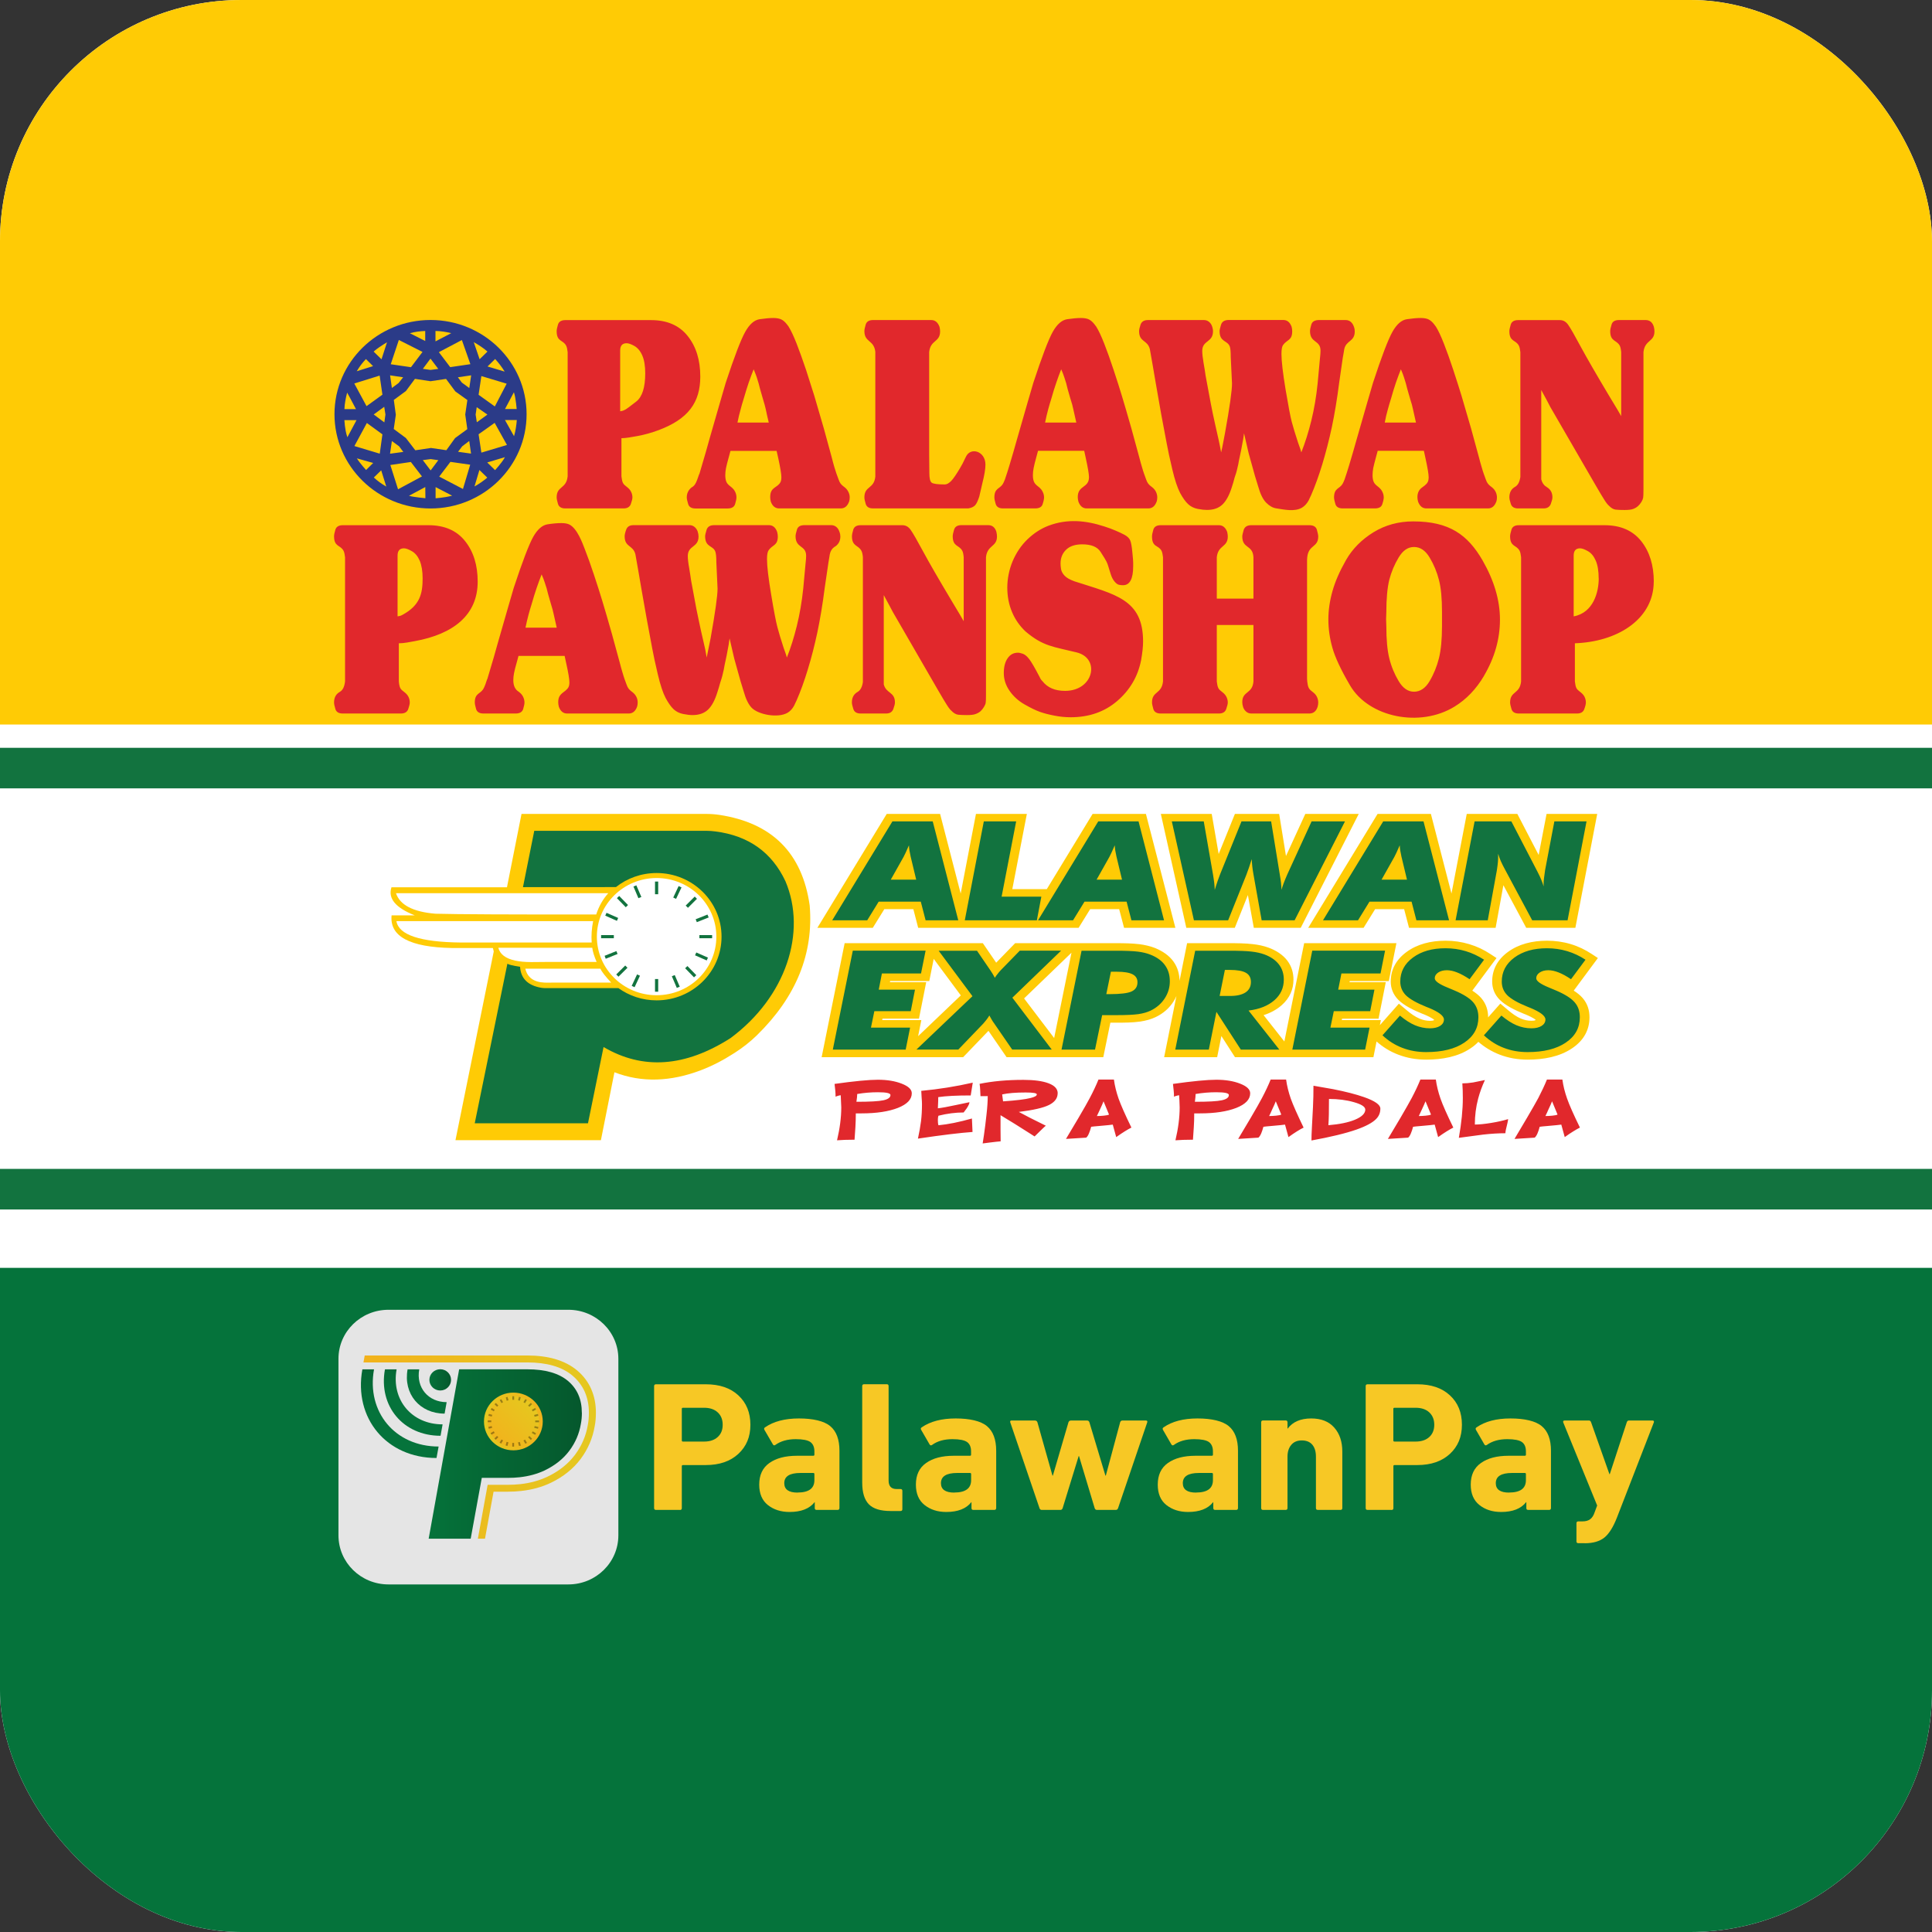 <svg width="32" height="32" viewBox="0 0 32 32" fill="none" xmlns="http://www.w3.org/2000/svg">
<rect x="0" y="0" width="32" height="32" fill="#333333" stroke="none"/>
<g clip-path="url(#clip0_3098_542)">
<rect width="32" height="32" rx="4" fill="white"/>
<path d="M4 4V20.646V28H29V20.646V4H4Z" fill="white"/>
<path d="M32 21H0V32H32V21Z" fill="#05733B"/>
<path fill-rule="evenodd" clip-rule="evenodd" d="M0 0H32V12H0V0Z" fill="#FFCB05"/>
<path fill-rule="evenodd" clip-rule="evenodd" d="M7.131 5.3C8.009 5.3 8.722 5.999 8.722 6.861C8.722 7.723 8.009 8.422 7.131 8.422C6.253 8.422 5.54 7.723 5.54 6.861C5.54 5.999 6.253 5.3 7.131 5.3ZM7.213 5.482V5.654C7.27 5.625 7.328 5.595 7.384 5.565C7.415 5.55 7.445 5.534 7.474 5.518C7.389 5.497 7.3 5.483 7.213 5.482V5.482ZM7.043 5.648V5.482C6.958 5.485 6.871 5.496 6.789 5.519C6.874 5.562 6.958 5.605 7.043 5.648V5.648ZM6.998 5.829C6.867 5.763 6.736 5.697 6.606 5.631C6.561 5.765 6.516 5.899 6.472 6.033C6.584 6.049 6.695 6.066 6.807 6.082C6.87 5.998 6.934 5.914 6.998 5.829ZM6.41 5.669C6.367 5.695 6.325 5.721 6.285 5.749C6.252 5.772 6.218 5.796 6.189 5.824C6.232 5.866 6.276 5.908 6.319 5.951C6.35 5.857 6.38 5.763 6.41 5.669ZM6.179 6.064C6.14 6.025 6.101 5.986 6.061 5.947C6.002 6.008 5.952 6.076 5.909 6.149L6.179 6.064ZM7.13 5.94C7.088 5.996 7.046 6.052 7.004 6.109C7.047 6.115 7.089 6.121 7.131 6.127C7.174 6.121 7.217 6.115 7.259 6.11C7.216 6.053 7.174 5.996 7.13 5.94ZM6.461 6.217C6.471 6.287 6.481 6.356 6.491 6.426C6.528 6.399 6.565 6.372 6.602 6.344C6.627 6.312 6.652 6.28 6.677 6.249C6.605 6.238 6.533 6.228 6.461 6.217ZM5.869 6.353C5.936 6.478 6.004 6.603 6.071 6.727C6.159 6.664 6.246 6.6 6.334 6.537C6.319 6.431 6.303 6.326 6.288 6.221C6.148 6.265 6.008 6.309 5.868 6.352L5.869 6.353ZM5.75 6.503C5.737 6.55 5.727 6.597 5.719 6.645C5.711 6.688 5.706 6.732 5.705 6.776H5.896C5.861 6.709 5.826 6.642 5.79 6.576C5.778 6.554 5.766 6.533 5.754 6.511C5.753 6.509 5.751 6.506 5.75 6.503V6.503ZM5.905 6.959H5.704C5.708 7.019 5.715 7.079 5.726 7.138C5.733 7.172 5.741 7.208 5.754 7.242C5.804 7.147 5.855 7.053 5.905 6.959ZM6.076 7.007C6.007 7.134 5.938 7.261 5.87 7.388C6.01 7.43 6.15 7.472 6.29 7.514C6.305 7.407 6.319 7.301 6.334 7.194C6.248 7.132 6.162 7.069 6.076 7.006L6.076 7.007ZM6.68 7.485C6.657 7.454 6.633 7.423 6.61 7.392C6.57 7.364 6.531 7.335 6.491 7.305C6.481 7.375 6.471 7.445 6.46 7.515C6.534 7.505 6.607 7.495 6.681 7.485H6.68ZM6.064 7.784C6.103 7.745 6.142 7.706 6.181 7.668C6.091 7.642 6.002 7.617 5.911 7.592C5.926 7.617 5.944 7.641 5.961 7.663C5.993 7.705 6.028 7.745 6.064 7.785L6.064 7.784ZM6.314 7.79C6.273 7.83 6.232 7.869 6.192 7.909C6.254 7.967 6.324 8.017 6.398 8.059C6.37 7.969 6.342 7.88 6.314 7.791V7.79ZM6.465 7.701C6.507 7.835 6.55 7.97 6.593 8.104C6.725 8.033 6.857 7.962 6.989 7.891C6.928 7.811 6.867 7.732 6.805 7.652C6.692 7.669 6.578 7.685 6.465 7.702V7.701ZM7.046 8.252C7.045 8.19 7.045 8.129 7.044 8.067C6.954 8.115 6.864 8.164 6.774 8.212C6.798 8.219 6.83 8.224 6.845 8.227C6.911 8.238 6.979 8.245 7.046 8.252ZM7.215 8.068V8.253C7.272 8.248 7.33 8.242 7.386 8.232C7.42 8.226 7.455 8.219 7.489 8.21C7.397 8.163 7.306 8.115 7.215 8.068ZM7.133 7.791C7.175 7.735 7.217 7.679 7.26 7.622C7.218 7.616 7.176 7.61 7.134 7.604C7.09 7.61 7.047 7.616 7.003 7.621C7.046 7.678 7.09 7.735 7.133 7.792H7.133V7.791ZM7.461 7.649C7.399 7.731 7.337 7.812 7.275 7.894C7.406 7.962 7.537 8.031 7.668 8.099C7.708 7.965 7.748 7.831 7.788 7.697C7.679 7.682 7.57 7.665 7.46 7.65H7.461V7.649ZM7.941 7.784C7.913 7.875 7.886 7.966 7.859 8.057C7.934 8.016 8.005 7.966 8.071 7.911C8.027 7.869 7.984 7.826 7.94 7.784L7.941 7.784ZM8.363 7.572C8.265 7.601 8.168 7.631 8.07 7.66C8.113 7.702 8.156 7.745 8.2 7.787C8.239 7.743 8.278 7.698 8.313 7.65C8.33 7.627 8.349 7.6 8.363 7.572ZM7.772 7.304C7.733 7.333 7.695 7.363 7.656 7.392C7.633 7.422 7.61 7.453 7.587 7.483C7.659 7.493 7.731 7.503 7.802 7.513C7.792 7.443 7.782 7.373 7.772 7.303V7.304ZM8.193 7.004C8.104 7.067 8.015 7.13 7.927 7.193C7.942 7.294 7.958 7.396 7.973 7.497C8.114 7.455 8.256 7.412 8.397 7.37C8.329 7.248 8.261 7.126 8.193 7.004V7.004ZM7.896 6.744C7.891 6.785 7.884 6.826 7.878 6.867C7.885 6.91 7.891 6.952 7.898 6.994C7.956 6.952 8.015 6.91 8.073 6.867C8.014 6.826 7.955 6.785 7.896 6.744V6.744ZM7.927 6.539C8.017 6.603 8.107 6.668 8.196 6.732C8.262 6.607 8.327 6.481 8.392 6.355C8.252 6.313 8.113 6.271 7.973 6.229C7.958 6.332 7.943 6.436 7.927 6.539ZM8.56 6.957H8.364C8.414 7.047 8.464 7.136 8.514 7.225C8.539 7.138 8.553 7.047 8.56 6.957ZM8.364 6.775H8.558C8.552 6.713 8.545 6.65 8.534 6.588C8.53 6.565 8.525 6.541 8.518 6.518C8.516 6.511 8.514 6.504 8.512 6.497C8.462 6.589 8.413 6.682 8.364 6.776H8.364V6.775ZM8.201 5.946C8.159 5.987 8.117 6.029 8.075 6.07C8.17 6.098 8.264 6.127 8.359 6.155C8.313 6.081 8.261 6.011 8.201 5.946ZM8.074 5.823C8.005 5.763 7.927 5.712 7.847 5.667C7.88 5.761 7.912 5.856 7.944 5.95C7.987 5.908 8.03 5.865 8.074 5.823H8.074ZM7.791 6.032C7.744 5.899 7.697 5.765 7.65 5.632C7.523 5.699 7.396 5.766 7.269 5.833C7.332 5.916 7.395 5.998 7.457 6.081C7.568 6.065 7.679 6.048 7.79 6.032H7.791ZM7.773 6.427C7.784 6.357 7.794 6.287 7.804 6.217C7.731 6.228 7.657 6.239 7.584 6.249C7.606 6.279 7.628 6.308 7.65 6.337C7.691 6.367 7.732 6.397 7.773 6.427ZM6.521 7.105C6.588 7.155 6.656 7.205 6.723 7.255L6.724 7.257L6.725 7.258C6.776 7.325 6.827 7.391 6.879 7.458C6.964 7.445 7.051 7.432 7.137 7.42H7.141C7.225 7.432 7.309 7.444 7.393 7.457C7.441 7.39 7.489 7.324 7.536 7.258L7.537 7.256L7.539 7.255C7.606 7.206 7.673 7.157 7.74 7.108C7.729 7.028 7.717 6.947 7.706 6.867V6.864C7.718 6.785 7.73 6.705 7.741 6.626C7.675 6.578 7.609 6.531 7.543 6.484L7.542 6.482L7.54 6.481C7.49 6.413 7.439 6.344 7.388 6.276C7.303 6.289 7.218 6.301 7.132 6.314H7.128C7.043 6.301 6.958 6.288 6.873 6.275C6.824 6.341 6.775 6.407 6.726 6.473L6.725 6.475L6.723 6.477C6.656 6.525 6.589 6.575 6.523 6.624C6.534 6.705 6.545 6.787 6.556 6.869V6.872C6.545 6.95 6.533 7.027 6.522 7.104L6.521 7.105ZM6.364 6.738C6.306 6.78 6.248 6.822 6.19 6.865C6.249 6.909 6.307 6.952 6.366 6.996C6.372 6.953 6.378 6.909 6.384 6.866C6.377 6.824 6.371 6.781 6.364 6.738H6.364Z" fill="#2B3B88"/>
<path d="M18.899 10.941C18.845 11.209 18.712 11.433 18.503 11.612C18.294 11.791 18.037 11.88 17.734 11.88C17.645 11.88 17.554 11.871 17.463 11.853C17.371 11.835 17.292 11.815 17.225 11.791C17.157 11.767 17.073 11.726 16.971 11.668C16.869 11.61 16.786 11.535 16.722 11.443C16.658 11.351 16.626 11.253 16.626 11.149C16.626 11.045 16.647 10.963 16.69 10.902C16.732 10.841 16.788 10.811 16.859 10.811C16.882 10.811 16.91 10.817 16.943 10.829C16.976 10.841 17.011 10.87 17.048 10.918C17.084 10.965 17.141 11.063 17.219 11.212C17.231 11.241 17.247 11.265 17.267 11.283C17.35 11.39 17.474 11.443 17.641 11.443C18.117 11.443 18.228 10.903 17.833 10.806C17.445 10.71 17.279 10.707 16.986 10.459C16.888 10.366 16.813 10.259 16.762 10.136C16.71 10.013 16.684 9.878 16.684 9.733C16.684 9.587 16.714 9.435 16.773 9.294C16.833 9.153 16.915 9.032 17.02 8.931C17.126 8.83 17.24 8.756 17.365 8.708C17.681 8.588 17.988 8.621 18.292 8.72C18.361 8.742 18.422 8.764 18.476 8.788C18.529 8.81 18.58 8.834 18.627 8.859C18.674 8.885 18.704 8.915 18.719 8.949C18.734 8.983 18.746 9.049 18.755 9.144C18.765 9.24 18.769 9.298 18.769 9.318V9.378C18.769 9.588 18.713 9.693 18.601 9.693C18.578 9.693 18.556 9.691 18.534 9.686C18.512 9.682 18.488 9.664 18.462 9.634C18.436 9.604 18.414 9.563 18.397 9.51C18.38 9.458 18.367 9.415 18.358 9.384C18.349 9.352 18.338 9.323 18.325 9.298C18.312 9.273 18.28 9.219 18.227 9.138C18.174 9.057 18.074 9.016 17.925 9.016C17.809 9.016 17.72 9.045 17.658 9.105C17.596 9.165 17.566 9.241 17.566 9.333C17.566 9.357 17.568 9.388 17.574 9.425C17.58 9.462 17.599 9.499 17.632 9.534C17.665 9.57 17.72 9.601 17.795 9.628C18.468 9.847 18.933 9.922 18.933 10.625C18.933 10.708 18.922 10.813 18.899 10.942V10.941H18.899ZM16.503 8.81C16.51 8.837 16.513 8.862 16.513 8.886C16.513 9.062 16.353 9.024 16.331 9.229V11.496C16.331 11.573 16.33 11.622 16.326 11.641C16.323 11.661 16.313 11.684 16.297 11.71C16.281 11.737 16.262 11.76 16.241 11.78C16.219 11.799 16.192 11.815 16.16 11.826C16.128 11.839 16.08 11.844 16.016 11.844C15.957 11.844 15.908 11.842 15.87 11.838C15.833 11.833 15.796 11.812 15.759 11.773C15.741 11.758 15.716 11.728 15.687 11.682C15.657 11.636 15.607 11.552 15.536 11.43L14.789 10.138L14.737 10.04L14.638 9.857V11.336C14.677 11.489 14.823 11.457 14.823 11.635C14.823 11.659 14.814 11.695 14.796 11.744C14.777 11.793 14.738 11.818 14.676 11.818H14.254C14.19 11.818 14.15 11.793 14.134 11.744C14.118 11.695 14.11 11.659 14.11 11.635C14.11 11.56 14.137 11.506 14.189 11.47L14.21 11.457C14.253 11.43 14.281 11.376 14.292 11.296V9.229C14.288 9.181 14.28 9.147 14.268 9.124C14.218 9.025 14.111 9.055 14.111 8.882C14.111 8.858 14.118 8.821 14.133 8.772C14.148 8.724 14.188 8.699 14.255 8.699H14.947C15.002 8.699 15.048 8.725 15.084 8.777C15.121 8.829 15.19 8.949 15.292 9.138C15.393 9.326 15.552 9.6 15.767 9.96L15.9 10.182L15.962 10.289V9.229C15.957 9.178 15.95 9.143 15.938 9.122C15.885 9.024 15.78 9.057 15.78 8.881C15.78 8.857 15.788 8.821 15.803 8.772C15.818 8.723 15.858 8.698 15.924 8.698H16.367C16.436 8.698 16.481 8.736 16.504 8.81H16.503ZM13.905 8.81C13.914 8.834 13.919 8.859 13.919 8.886C13.919 8.954 13.893 9.008 13.84 9.047L13.819 9.06C13.78 9.087 13.755 9.127 13.744 9.181L13.737 9.225L13.72 9.328L13.661 9.729C13.625 10.012 13.583 10.26 13.538 10.474C13.492 10.689 13.44 10.893 13.38 11.088C13.321 11.283 13.259 11.453 13.195 11.599L13.174 11.643L13.153 11.688C13.124 11.741 13.087 11.781 13.044 11.806C12.885 11.898 12.562 11.838 12.45 11.723C12.398 11.669 12.354 11.581 12.32 11.459L12.265 11.28L12.163 10.914L12.149 10.855L12.084 10.574L12.07 10.672L12.036 10.854L12.001 11.019L11.988 11.091C11.976 11.138 11.968 11.172 11.964 11.193C11.959 11.214 11.948 11.251 11.93 11.305L11.906 11.389L11.882 11.465C11.841 11.599 11.789 11.695 11.726 11.755C11.663 11.814 11.578 11.844 11.47 11.844C11.429 11.844 11.378 11.838 11.316 11.826C11.254 11.814 11.202 11.788 11.158 11.748C11.115 11.708 11.071 11.646 11.026 11.563C10.982 11.48 10.938 11.35 10.896 11.171C10.854 10.993 10.822 10.847 10.802 10.735L10.713 10.258L10.623 9.75C10.592 9.559 10.557 9.37 10.524 9.18C10.484 9.024 10.346 9.068 10.346 8.881C10.346 8.857 10.354 8.821 10.372 8.772C10.389 8.723 10.43 8.698 10.493 8.698H11.419C11.451 8.698 11.479 8.708 11.503 8.727C11.527 8.747 11.544 8.771 11.555 8.801C11.565 8.831 11.57 8.859 11.57 8.886C11.57 9.073 11.392 9.029 11.392 9.211C11.392 9.255 11.399 9.321 11.415 9.409C11.429 9.497 11.441 9.566 11.447 9.616L11.535 10.089L11.57 10.258L11.61 10.445L11.675 10.73L11.682 10.762L11.705 10.891L11.77 10.57C11.847 10.139 11.885 9.866 11.885 9.75L11.865 9.313C11.865 9.227 11.859 9.169 11.849 9.139C11.812 9.031 11.679 9.07 11.679 8.881C11.679 8.863 11.687 8.828 11.703 8.776C11.719 8.724 11.761 8.698 11.83 8.698H12.735C12.799 8.698 12.845 8.735 12.872 8.81C12.879 8.836 12.883 8.862 12.883 8.885C12.883 9.04 12.793 9.022 12.73 9.115C12.713 9.14 12.704 9.189 12.704 9.26C12.704 9.379 12.727 9.575 12.773 9.848C12.818 10.121 12.853 10.301 12.876 10.387C12.898 10.473 12.933 10.586 12.978 10.726L13.019 10.842L13.033 10.891C13.097 10.73 13.152 10.554 13.199 10.363C13.246 10.171 13.281 9.967 13.304 9.75L13.342 9.34C13.349 9.28 13.352 9.236 13.352 9.206C13.352 9.026 13.177 9.085 13.177 8.881C13.177 8.857 13.185 8.821 13.2 8.772C13.214 8.723 13.256 8.698 13.325 8.698H13.767C13.799 8.698 13.827 8.708 13.851 8.727C13.875 8.747 13.893 8.774 13.904 8.81H13.905V8.81ZM9.221 10.396L9.194 10.276L9.17 10.169L9.153 10.098L9.119 9.982L9.078 9.839L9.054 9.745C9.042 9.71 9.031 9.676 9.021 9.643C9.011 9.61 8.994 9.567 8.971 9.514C8.944 9.582 8.917 9.656 8.889 9.737C8.862 9.817 8.835 9.901 8.81 9.991L8.779 10.093L8.755 10.178L8.728 10.285L8.704 10.396H9.222H9.221V10.396ZM10.552 11.706C10.524 11.78 10.479 11.818 10.414 11.818H9.393C9.329 11.818 9.283 11.78 9.256 11.706C9.249 11.679 9.246 11.654 9.246 11.63C9.246 11.53 9.286 11.498 9.366 11.439C9.388 11.421 9.405 11.402 9.415 11.383C9.426 11.364 9.431 11.336 9.431 11.301C9.431 11.25 9.414 11.146 9.379 10.989L9.352 10.864H8.588L8.564 10.953C8.538 11.042 8.522 11.108 8.514 11.149C8.506 11.191 8.502 11.23 8.502 11.265C8.502 11.357 8.532 11.421 8.591 11.457L8.608 11.471C8.631 11.489 8.65 11.512 8.665 11.542C8.679 11.572 8.687 11.603 8.687 11.636C8.687 11.659 8.68 11.696 8.665 11.745C8.65 11.793 8.608 11.818 8.54 11.818H8.008C7.942 11.818 7.901 11.794 7.886 11.745C7.872 11.696 7.864 11.659 7.864 11.636C7.864 11.481 7.951 11.497 8.003 11.415C8.013 11.399 8.025 11.373 8.039 11.337L8.066 11.257L8.073 11.243L8.18 10.882L8.245 10.651L8.413 10.067L8.509 9.737C8.653 9.301 8.761 9.019 8.831 8.893C8.902 8.767 8.982 8.697 9.071 8.684C9.16 8.67 9.236 8.664 9.298 8.664C9.355 8.664 9.399 8.672 9.431 8.688C9.561 8.754 9.646 8.993 9.683 9.087C9.732 9.211 9.784 9.357 9.839 9.523C9.894 9.689 9.94 9.833 9.976 9.953C10.013 10.073 10.065 10.254 10.134 10.495L10.264 10.971C10.28 11.034 10.295 11.088 10.309 11.134C10.322 11.18 10.334 11.216 10.343 11.243L10.353 11.27L10.377 11.336C10.418 11.462 10.49 11.442 10.54 11.541C10.555 11.571 10.562 11.602 10.562 11.635C10.562 11.659 10.559 11.682 10.552 11.706H10.552ZM7 9.581C7 9.459 6.983 9.361 6.952 9.287C6.92 9.213 6.876 9.16 6.821 9.129C6.767 9.098 6.723 9.082 6.691 9.082C6.62 9.082 6.585 9.122 6.585 9.203V10.209C6.634 10.2 6.631 10.203 6.68 10.176C6.952 10.023 7 9.838 7 9.581H7V9.581ZM7.912 9.634C7.912 10.185 7.511 10.503 6.871 10.619C6.787 10.634 6.693 10.655 6.606 10.655V11.287C6.61 11.335 6.618 11.371 6.629 11.395C6.656 11.45 6.727 11.465 6.765 11.541C6.78 11.571 6.787 11.602 6.787 11.635C6.787 11.659 6.779 11.695 6.762 11.744C6.745 11.793 6.704 11.818 6.64 11.818H5.677C5.61 11.818 5.57 11.793 5.555 11.744C5.54 11.695 5.533 11.659 5.533 11.635C5.533 11.561 5.559 11.506 5.612 11.47L5.632 11.457C5.678 11.43 5.705 11.373 5.715 11.287V9.229C5.71 9.182 5.702 9.147 5.691 9.125C5.639 9.022 5.533 9.063 5.533 8.882C5.533 8.858 5.54 8.822 5.555 8.773C5.57 8.724 5.611 8.699 5.677 8.699H7.096C7.362 8.699 7.564 8.787 7.703 8.962C7.843 9.137 7.912 9.362 7.912 9.635L7.912 9.634ZM26.479 9.581C26.479 9.459 26.463 9.361 26.431 9.287C26.399 9.213 26.356 9.16 26.301 9.129C26.246 9.098 26.203 9.082 26.171 9.082C26.1 9.082 26.065 9.122 26.065 9.203V10.209C26.392 10.149 26.48 9.806 26.48 9.581L26.479 9.581ZM27.391 9.634C27.391 10.227 26.839 10.609 26.142 10.652C26.118 10.654 26.099 10.655 26.085 10.655V11.287C26.09 11.335 26.098 11.37 26.109 11.394C26.136 11.45 26.206 11.465 26.245 11.541C26.259 11.571 26.267 11.602 26.267 11.635C26.267 11.659 26.259 11.695 26.241 11.744C26.224 11.793 26.184 11.818 26.12 11.818H25.157C25.09 11.818 25.049 11.793 25.035 11.744C25.02 11.695 25.012 11.659 25.012 11.635C25.012 11.443 25.172 11.5 25.194 11.287V9.229C25.189 9.181 25.181 9.147 25.17 9.124C25.118 9.022 25.012 9.062 25.012 8.882C25.012 8.858 25.02 8.821 25.035 8.772C25.049 8.724 25.09 8.699 25.157 8.699H26.576C26.841 8.699 27.043 8.787 27.183 8.962C27.322 9.137 27.392 9.361 27.392 9.635H27.391V9.634ZM23.884 10.37V10.138C23.884 9.915 23.868 9.738 23.834 9.608C23.801 9.477 23.75 9.353 23.68 9.236C23.61 9.118 23.524 9.06 23.421 9.06C23.318 9.06 23.236 9.118 23.166 9.234C23.096 9.35 23.045 9.473 23.011 9.603C22.979 9.734 22.962 9.912 22.962 10.138L22.958 10.254L22.962 10.37C22.962 10.592 22.978 10.771 23.011 10.904C23.044 11.038 23.096 11.164 23.166 11.281C23.236 11.398 23.32 11.457 23.421 11.457C23.522 11.457 23.61 11.399 23.678 11.283C23.747 11.167 23.798 11.041 23.833 10.904C23.867 10.768 23.884 10.589 23.884 10.37V10.37ZM24.58 11.194C24.45 11.414 24.287 11.584 24.091 11.704C23.519 12.056 22.669 11.883 22.36 11.351C22.21 11.095 22.113 10.887 22.069 10.73C22.024 10.573 22.002 10.415 22.002 10.258C22.002 10.109 22.024 9.955 22.069 9.794C22.113 9.634 22.189 9.461 22.295 9.275C22.401 9.09 22.553 8.937 22.749 8.816C22.945 8.696 23.165 8.636 23.407 8.636C24.005 8.636 24.31 8.857 24.556 9.282C24.747 9.615 24.844 9.942 24.844 10.262C24.844 10.583 24.756 10.894 24.579 11.194H24.58ZM21.824 11.706C21.801 11.78 21.755 11.818 21.686 11.818H20.726C20.695 11.818 20.666 11.808 20.643 11.789C20.619 11.769 20.602 11.745 20.591 11.715C20.581 11.685 20.576 11.657 20.576 11.63C20.576 11.441 20.744 11.497 20.761 11.287V10.352H20.154V11.287C20.159 11.335 20.167 11.37 20.178 11.394C20.204 11.45 20.275 11.465 20.313 11.541C20.328 11.571 20.336 11.602 20.336 11.635C20.336 11.659 20.327 11.695 20.31 11.744C20.293 11.793 20.253 11.818 20.188 11.818H19.225C19.159 11.818 19.118 11.793 19.103 11.744C19.089 11.695 19.081 11.659 19.081 11.635C19.081 11.443 19.24 11.5 19.263 11.287V9.229C19.258 9.181 19.25 9.147 19.239 9.124C19.188 9.024 19.081 9.072 19.081 8.884C19.081 8.86 19.088 8.823 19.103 8.773C19.118 8.723 19.159 8.699 19.225 8.699H20.188C20.252 8.699 20.298 8.736 20.326 8.81C20.332 8.837 20.336 8.862 20.336 8.886C20.336 9.069 20.176 9.023 20.154 9.229V9.915H20.761V9.229C20.749 9.018 20.576 9.094 20.576 8.884C20.576 8.866 20.584 8.831 20.599 8.778C20.616 8.725 20.658 8.699 20.726 8.699H21.686C21.755 8.699 21.797 8.724 21.812 8.775C21.826 8.825 21.834 8.863 21.834 8.886C21.834 9.071 21.675 9.018 21.652 9.229L21.649 9.274V11.243L21.652 11.287C21.657 11.335 21.665 11.37 21.676 11.392C21.709 11.456 21.773 11.462 21.812 11.541C21.826 11.571 21.834 11.602 21.834 11.635C21.834 11.659 21.831 11.683 21.824 11.706L21.824 11.706Z" fill="#E1282C"/>
<path d="M27.393 5.413C27.4 5.44 27.403 5.465 27.403 5.489C27.403 5.665 27.243 5.627 27.221 5.832V8.099C27.221 8.177 27.219 8.225 27.216 8.244C27.212 8.264 27.203 8.287 27.187 8.314C27.171 8.34 27.152 8.363 27.13 8.383C27.109 8.402 27.082 8.418 27.05 8.43C27.018 8.442 26.97 8.447 26.906 8.447C26.847 8.447 26.798 8.445 26.76 8.441C26.722 8.436 26.686 8.415 26.649 8.376C26.631 8.361 26.606 8.331 26.577 8.285C26.547 8.239 26.497 8.155 26.426 8.033L25.678 6.741L25.627 6.643L25.528 6.46V7.939C25.542 7.996 25.569 8.036 25.609 8.06L25.627 8.073C25.684 8.109 25.713 8.164 25.713 8.238C25.713 8.262 25.704 8.298 25.686 8.347C25.667 8.396 25.627 8.421 25.566 8.421H25.144C25.08 8.421 25.04 8.396 25.024 8.347C25.008 8.298 25 8.262 25 8.238C25 8.164 25.026 8.109 25.079 8.073L25.1 8.06C25.143 8.033 25.171 7.979 25.182 7.899V5.832C25.177 5.784 25.169 5.75 25.158 5.727C25.106 5.625 25 5.665 25 5.485C25 5.461 25.008 5.424 25.023 5.375C25.038 5.327 25.078 5.302 25.145 5.302H25.837C25.892 5.302 25.938 5.328 25.974 5.38C26.011 5.432 26.08 5.552 26.181 5.741C26.283 5.929 26.441 6.203 26.656 6.563L26.79 6.785L26.852 6.892V5.832C26.847 5.781 26.839 5.746 26.828 5.725C26.774 5.627 26.67 5.66 26.67 5.484C26.67 5.46 26.677 5.424 26.693 5.375C26.707 5.326 26.747 5.301 26.814 5.301H27.257C27.325 5.301 27.371 5.339 27.393 5.413H27.393ZM23.453 6.999L23.426 6.879L23.402 6.772L23.385 6.701L23.35 6.585L23.309 6.442L23.285 6.349C23.274 6.313 23.263 6.279 23.253 6.246C23.243 6.213 23.226 6.17 23.203 6.117C23.176 6.185 23.148 6.259 23.12 6.34C23.093 6.42 23.067 6.504 23.042 6.594L23.011 6.696L22.987 6.781L22.959 6.888L22.936 6.999H23.453H23.453V6.999ZM24.783 8.309C24.756 8.383 24.71 8.421 24.646 8.421H23.625C23.561 8.421 23.515 8.383 23.488 8.309C23.48 8.282 23.477 8.257 23.477 8.233C23.477 8.162 23.504 8.109 23.556 8.073L23.573 8.06L23.597 8.042C23.62 8.024 23.637 8.005 23.647 7.986C23.657 7.967 23.663 7.939 23.663 7.904C23.663 7.853 23.645 7.749 23.611 7.592L23.584 7.467H22.819L22.795 7.556C22.77 7.645 22.754 7.711 22.745 7.753C22.738 7.794 22.734 7.833 22.734 7.869C22.734 8.063 22.836 8.024 22.896 8.145C22.911 8.175 22.919 8.206 22.919 8.239C22.919 8.262 22.912 8.299 22.896 8.348C22.882 8.397 22.84 8.421 22.771 8.421H22.24C22.173 8.421 22.133 8.397 22.118 8.348C22.103 8.299 22.096 8.262 22.096 8.239C22.096 8.084 22.183 8.1 22.235 8.018C22.245 8.002 22.257 7.976 22.271 7.94C22.323 7.789 22.366 7.639 22.411 7.486L22.477 7.254L22.645 6.67L22.741 6.341C22.884 5.904 22.992 5.623 23.063 5.496C23.134 5.37 23.214 5.3 23.303 5.287C23.392 5.274 23.468 5.267 23.529 5.267C23.586 5.267 23.631 5.275 23.663 5.291C23.695 5.308 23.725 5.334 23.752 5.369L23.776 5.401L23.783 5.41C23.822 5.472 23.866 5.565 23.915 5.69C23.964 5.815 24.016 5.96 24.071 6.127C24.125 6.293 24.172 6.437 24.208 6.557C24.244 6.677 24.297 6.858 24.366 7.098L24.496 7.575C24.512 7.637 24.527 7.692 24.541 7.737C24.554 7.784 24.566 7.82 24.575 7.846L24.585 7.873L24.609 7.94C24.65 8.066 24.722 8.046 24.772 8.145C24.786 8.175 24.794 8.206 24.794 8.239C24.794 8.262 24.791 8.286 24.784 8.31L24.783 8.309ZM22.426 5.413C22.435 5.437 22.439 5.462 22.439 5.489C22.439 5.662 22.297 5.634 22.265 5.783L22.258 5.828L22.24 5.93L22.182 6.332C22.146 6.615 22.104 6.863 22.059 7.077C22.013 7.291 21.96 7.496 21.901 7.691C21.842 7.885 21.78 8.055 21.716 8.202L21.695 8.246L21.674 8.291C21.644 8.344 21.608 8.383 21.564 8.409C21.441 8.48 21.272 8.44 21.138 8.42C21.079 8.411 21.024 8.379 20.971 8.325C20.919 8.272 20.875 8.184 20.841 8.062L20.786 7.883L20.684 7.516L20.67 7.458L20.605 7.176L20.591 7.274L20.557 7.457L20.522 7.622L20.509 7.693C20.497 7.741 20.489 7.775 20.485 7.796C20.48 7.817 20.469 7.854 20.45 7.907L20.427 7.992L20.403 8.068C20.362 8.201 20.309 8.298 20.247 8.357C20.184 8.417 20.099 8.446 19.991 8.446C19.95 8.446 19.899 8.441 19.837 8.429C19.775 8.416 19.723 8.391 19.679 8.35C19.636 8.31 19.592 8.249 19.547 8.166C19.503 8.082 19.459 7.952 19.417 7.774C19.375 7.595 19.343 7.45 19.323 7.337L19.233 6.86L19.144 6.352C19.113 6.162 19.078 5.972 19.045 5.782C19.005 5.626 18.867 5.671 18.867 5.484C18.867 5.46 18.875 5.423 18.892 5.374C18.91 5.326 18.95 5.301 19.014 5.301H19.94C19.972 5.301 20 5.31 20.024 5.33C20.048 5.349 20.065 5.373 20.075 5.403C20.086 5.433 20.091 5.461 20.091 5.488C20.091 5.676 19.913 5.632 19.913 5.813C19.913 5.858 19.92 5.924 19.935 6.012C19.95 6.099 19.962 6.168 19.968 6.219L20.056 6.691L20.09 6.86L20.131 7.048C20.165 7.197 20.199 7.343 20.226 7.493C20.251 7.387 20.269 7.279 20.29 7.172C20.368 6.742 20.406 6.468 20.406 6.352L20.385 5.915C20.385 5.829 20.38 5.771 20.37 5.742C20.332 5.633 20.2 5.672 20.2 5.483C20.2 5.465 20.208 5.431 20.224 5.379C20.24 5.327 20.282 5.3 20.351 5.3H21.256C21.32 5.3 21.366 5.338 21.393 5.412C21.4 5.439 21.403 5.464 21.403 5.488C21.403 5.642 21.314 5.624 21.25 5.717C21.233 5.742 21.225 5.791 21.225 5.862C21.225 5.981 21.248 6.177 21.293 6.45C21.339 6.724 21.373 6.903 21.396 6.989C21.419 7.075 21.453 7.188 21.499 7.328L21.54 7.444L21.554 7.493C21.617 7.333 21.673 7.157 21.72 6.965C21.767 6.773 21.802 6.569 21.824 6.352L21.862 5.942C21.869 5.883 21.872 5.838 21.872 5.809C21.872 5.628 21.698 5.687 21.698 5.484C21.698 5.46 21.705 5.423 21.72 5.374C21.735 5.326 21.777 5.301 21.845 5.301H22.288C22.32 5.301 22.348 5.31 22.372 5.33C22.395 5.349 22.413 5.376 22.425 5.412L22.426 5.413ZM17.827 6.999L17.8 6.879L17.776 6.772L17.759 6.701L17.724 6.585L17.683 6.442L17.66 6.349C17.648 6.313 17.637 6.279 17.627 6.246C17.617 6.213 17.6 6.17 17.577 6.117C17.55 6.185 17.522 6.259 17.495 6.34C17.467 6.42 17.441 6.504 17.416 6.594L17.385 6.696L17.361 6.781L17.334 6.888L17.31 6.999H17.828H17.827V6.999ZM19.157 8.309C19.13 8.383 19.084 8.421 19.02 8.421H17.999C17.935 8.421 17.889 8.383 17.862 8.309C17.855 8.282 17.851 8.257 17.851 8.233C17.851 8.035 18.037 8.086 18.037 7.904C18.037 7.853 18.019 7.749 17.985 7.592L17.958 7.467H17.193L17.169 7.556C17.144 7.645 17.128 7.711 17.12 7.753C17.112 7.794 17.108 7.833 17.108 7.869C17.108 8.063 17.21 8.024 17.27 8.145C17.285 8.175 17.293 8.206 17.293 8.239C17.293 8.262 17.286 8.299 17.27 8.348C17.256 8.397 17.214 8.421 17.145 8.421H16.614C16.548 8.421 16.507 8.397 16.492 8.348C16.477 8.299 16.47 8.262 16.47 8.239C16.47 8.084 16.557 8.1 16.609 8.018C16.619 8.002 16.631 7.976 16.645 7.94C16.697 7.789 16.74 7.639 16.785 7.486L16.851 7.254L17.019 6.67L17.115 6.341C17.259 5.904 17.366 5.623 17.437 5.496C17.508 5.37 17.588 5.3 17.677 5.287C17.766 5.274 17.842 5.267 17.903 5.267C17.96 5.267 18.005 5.275 18.037 5.291C18.069 5.308 18.099 5.334 18.126 5.369L18.15 5.401L18.157 5.41C18.196 5.472 18.24 5.565 18.289 5.69C18.338 5.815 18.39 5.96 18.445 6.127C18.5 6.293 18.546 6.437 18.582 6.557C18.619 6.677 18.671 6.858 18.74 7.098L18.87 7.575C18.886 7.637 18.901 7.692 18.915 7.737C18.928 7.784 18.94 7.82 18.949 7.846L18.959 7.873L18.983 7.94C19.024 8.066 19.096 8.046 19.146 8.145C19.16 8.175 19.168 8.206 19.168 8.239C19.168 8.262 19.165 8.286 19.158 8.31L19.157 8.309ZM16.271 8.004L16.22 8.224C16.197 8.295 16.174 8.344 16.151 8.369C16.128 8.394 16.09 8.412 16.038 8.421H14.461C14.394 8.421 14.354 8.396 14.339 8.347C14.324 8.298 14.317 8.262 14.317 8.238C14.317 8.046 14.476 8.102 14.498 7.895V5.827C14.474 5.625 14.317 5.675 14.317 5.484C14.317 5.46 14.324 5.424 14.339 5.375C14.354 5.326 14.394 5.301 14.461 5.301H15.424C15.488 5.301 15.534 5.339 15.561 5.413C15.568 5.44 15.571 5.465 15.571 5.489C15.571 5.672 15.411 5.626 15.39 5.832V7.529L15.393 7.837C15.393 7.923 15.406 7.976 15.432 7.995C15.459 8.014 15.531 8.024 15.65 8.024C15.682 8.024 15.717 8.004 15.755 7.966C15.792 7.927 15.842 7.854 15.904 7.748L15.942 7.681L15.99 7.583L15.997 7.569C16.071 7.399 16.322 7.469 16.322 7.695C16.322 7.767 16.305 7.87 16.271 8.004H16.271ZM12.733 6.999L12.705 6.879L12.682 6.772L12.664 6.701L12.63 6.585L12.589 6.442L12.565 6.349C12.553 6.313 12.543 6.279 12.533 6.246C12.522 6.213 12.505 6.17 12.483 6.117C12.455 6.185 12.428 6.259 12.4 6.34C12.373 6.42 12.347 6.504 12.321 6.594L12.29 6.696L12.267 6.781L12.239 6.888L12.215 6.999H12.733H12.733V6.999ZM14.063 8.309C14.036 8.383 13.99 8.421 13.926 8.421H12.904C12.841 8.421 12.794 8.383 12.767 8.309C12.76 8.282 12.757 8.257 12.757 8.233C12.757 8.062 12.873 8.086 12.927 7.986C12.937 7.967 12.942 7.939 12.942 7.904C12.942 7.853 12.925 7.749 12.891 7.592L12.863 7.468H12.099L12.075 7.557C12.05 7.646 12.033 7.711 12.025 7.753C12.017 7.795 12.013 7.833 12.013 7.869C12.013 8.064 12.116 8.025 12.176 8.145C12.191 8.175 12.198 8.206 12.198 8.239C12.198 8.263 12.191 8.299 12.176 8.348C12.161 8.397 12.12 8.422 12.051 8.422H11.519C11.453 8.422 11.412 8.397 11.398 8.348C11.383 8.299 11.375 8.263 11.375 8.239C11.375 8.171 11.402 8.116 11.454 8.074L11.475 8.061C11.491 8.049 11.504 8.035 11.514 8.018C11.524 8.002 11.537 7.976 11.55 7.94L11.578 7.86L11.585 7.847L11.691 7.486L11.756 7.254L11.924 6.671L12.02 6.341C12.164 5.904 12.272 5.623 12.343 5.497C12.414 5.37 12.493 5.3 12.583 5.287C12.672 5.274 12.747 5.267 12.809 5.267C12.866 5.267 12.911 5.276 12.943 5.292C12.975 5.308 13.004 5.334 13.032 5.37L13.056 5.401L13.062 5.41C13.101 5.472 13.145 5.566 13.194 5.69C13.243 5.815 13.295 5.961 13.351 6.127C13.405 6.293 13.451 6.437 13.488 6.557C13.524 6.677 13.577 6.858 13.646 7.099L13.776 7.575C13.792 7.638 13.806 7.692 13.82 7.738C13.834 7.784 13.845 7.82 13.855 7.847L13.865 7.874L13.889 7.94C13.929 8.066 14.002 8.046 14.051 8.145C14.066 8.175 14.074 8.206 14.074 8.239C14.074 8.263 14.07 8.286 14.064 8.31L14.063 8.309ZM10.687 6.184C10.687 6.062 10.671 5.964 10.639 5.89C10.607 5.815 10.563 5.763 10.509 5.731C10.454 5.7 10.411 5.685 10.379 5.685C10.308 5.685 10.272 5.725 10.272 5.805V6.812C10.321 6.803 10.318 6.805 10.368 6.778C10.381 6.771 10.438 6.729 10.538 6.651C10.637 6.574 10.687 6.418 10.687 6.184H10.687ZM11.599 6.237C11.599 6.668 11.397 6.941 10.91 7.124C10.791 7.168 10.674 7.201 10.559 7.222C10.443 7.243 10.373 7.254 10.35 7.255C10.326 7.257 10.307 7.258 10.293 7.258V7.89C10.298 7.938 10.306 7.973 10.317 7.997C10.344 8.053 10.414 8.068 10.452 8.144C10.467 8.174 10.475 8.205 10.475 8.238C10.475 8.262 10.466 8.298 10.449 8.347C10.432 8.396 10.391 8.421 10.328 8.421H9.364C9.298 8.421 9.257 8.396 9.242 8.347C9.228 8.298 9.22 8.262 9.22 8.238C9.22 8.046 9.379 8.103 9.402 7.89V5.832C9.397 5.784 9.389 5.75 9.378 5.727C9.326 5.625 9.22 5.665 9.22 5.485C9.22 5.461 9.227 5.424 9.242 5.375C9.257 5.327 9.298 5.302 9.364 5.302H10.784C11.049 5.302 11.251 5.39 11.39 5.565C11.53 5.74 11.599 5.964 11.599 6.238L11.599 6.237Z" fill="#E1282C"/>
<path fill-rule="evenodd" clip-rule="evenodd" d="M8.638 13.481C8.558 13.886 8.477 14.291 8.397 14.696H6.484C6.423 14.881 6.552 15.036 6.869 15.161H6.486C6.451 15.509 6.785 15.689 7.486 15.702H8.164C8.174 15.743 8.179 15.762 8.178 15.759C7.967 16.801 7.755 17.843 7.544 18.885H9.953C10.028 18.51 10.102 18.135 10.177 17.76C10.63 17.936 11.11 17.916 11.61 17.726C11.799 17.654 11.983 17.558 12.172 17.436C12.306 17.349 12.425 17.257 12.54 17.144C13.187 16.51 13.478 15.794 13.411 14.996C13.288 14.13 12.789 13.63 11.915 13.497C11.84 13.486 11.769 13.481 11.693 13.481H8.638H8.638Z" fill="#FFCB05"/>
<path fill-rule="evenodd" clip-rule="evenodd" d="M10.241 16.366H9.019C9.002 16.366 8.985 16.363 8.967 16.361C8.743 16.323 8.626 16.207 8.614 16.013C8.496 15.995 8.426 15.978 8.404 15.962C8.224 16.843 8.044 17.724 7.863 18.605H9.739C9.824 18.184 9.911 17.763 9.997 17.342C10.646 17.724 11.347 17.675 12.1 17.194C13.019 16.513 13.367 15.441 13.01 14.597C12.785 14.117 12.398 13.841 11.848 13.771C11.802 13.765 11.755 13.761 11.708 13.761H8.849C8.786 14.072 8.724 14.384 8.662 14.694C9.175 14.694 9.689 14.694 10.202 14.693C10.386 14.547 10.621 14.46 10.876 14.46C11.469 14.46 11.951 14.932 11.951 15.514C11.951 16.097 11.469 16.569 10.876 16.569C10.638 16.569 10.419 16.493 10.241 16.365V16.366Z" fill="#12733F"/>
<path fill-rule="evenodd" clip-rule="evenodd" d="M10.075 14.794H6.559C6.623 14.989 6.84 15.103 7.211 15.134C7.567 15.144 8.455 15.148 9.875 15.147C9.919 15.011 9.986 14.893 10.075 14.794Z" fill="white"/>
<path fill-rule="evenodd" clip-rule="evenodd" d="M9.824 15.257H6.566C6.604 15.486 6.96 15.604 7.632 15.611H9.8C9.792 15.496 9.8 15.377 9.824 15.257Z" fill="white"/>
<path fill-rule="evenodd" clip-rule="evenodd" d="M10.875 14.543C11.422 14.543 11.865 14.978 11.865 15.514C11.865 16.05 11.422 16.484 10.875 16.484C10.329 16.484 9.886 16.05 9.886 15.514C9.886 14.978 10.329 14.543 10.875 14.543Z" fill="white"/>
<path fill-rule="evenodd" clip-rule="evenodd" d="M9.81 15.698H8.254C8.281 15.805 8.373 15.875 8.531 15.91C8.605 15.926 8.695 15.935 8.8 15.935C8.875 15.935 8.949 15.933 9.024 15.933H9.882C9.84 15.835 9.816 15.757 9.81 15.698V15.698Z" fill="white"/>
<path fill-rule="evenodd" clip-rule="evenodd" d="M9.943 16.044H8.701C8.735 16.19 8.841 16.267 9.019 16.275C9.062 16.277 9.105 16.275 9.148 16.275H10.123C10.026 16.171 9.966 16.094 9.943 16.043L9.943 16.044Z" fill="white"/>
<path fill-rule="evenodd" clip-rule="evenodd" d="M10.849 16.216H10.902V16.426H10.849V16.216ZM10.849 14.601H10.902V14.811H10.849V14.601ZM11.584 15.54V15.488H11.795V15.54H11.584ZM9.956 15.54V15.488H10.167V15.54H9.956ZM11.512 15.823L11.533 15.776L11.726 15.861L11.705 15.908L11.512 15.823ZM10.025 15.166L10.046 15.119L10.239 15.204L10.218 15.252L10.025 15.166ZM11.348 16.037L11.386 16.001L11.533 16.152L11.495 16.188L11.348 16.037ZM10.218 14.876L10.256 14.84L10.402 14.99L10.365 15.027L10.218 14.876ZM11.128 16.17L11.176 16.15L11.259 16.343L11.21 16.363L11.128 16.17ZM10.492 14.684L10.54 14.664L10.623 14.857L10.574 14.877L10.492 14.684ZM10.552 16.139L10.6 16.161L10.511 16.351L10.463 16.329L10.552 16.139ZM11.24 14.676L11.288 14.698L11.198 14.888L11.151 14.866L11.24 14.676ZM10.356 15.992L10.393 16.029L10.244 16.177L10.207 16.14L10.356 15.992ZM11.507 14.85L11.544 14.887L11.395 15.036L11.357 14.999L11.507 14.85ZM10.209 15.753L10.229 15.801L10.033 15.88L10.014 15.831L10.209 15.753ZM11.718 15.148L11.738 15.196L11.542 15.274L11.522 15.226L11.718 15.148Z" fill="#12733F"/>
<path fill-rule="evenodd" clip-rule="evenodd" d="M15.207 17.162L15.914 16.487L15.465 15.882L15.392 16.249H14.744L14.74 16.268H15.341L15.221 16.872H14.617L14.612 16.896H15.26L15.207 17.162V17.162ZM17.747 15.78L16.962 16.537L17.46 17.193L17.747 15.78ZM24.646 16.853L24.85 16.623L24.984 16.736C25.044 16.786 25.116 16.84 25.194 16.872C25.248 16.895 25.305 16.907 25.366 16.907C25.385 16.907 25.417 16.906 25.433 16.896C25.434 16.895 25.435 16.894 25.436 16.893C25.408 16.863 25.303 16.817 25.27 16.803C25.259 16.799 25.247 16.794 25.236 16.79L25.234 16.789L25.232 16.788C25.095 16.732 24.935 16.656 24.84 16.559C24.753 16.472 24.715 16.367 24.715 16.257C24.715 16.067 24.797 15.899 24.974 15.769C25.153 15.637 25.379 15.581 25.623 15.581C25.757 15.581 25.889 15.599 26.015 15.637C26.143 15.675 26.259 15.732 26.364 15.801L26.466 15.868L26.066 16.408C26.123 16.444 26.174 16.485 26.214 16.531C26.296 16.626 26.327 16.736 26.327 16.849C26.327 17.052 26.237 17.23 26.039 17.363C25.832 17.503 25.569 17.551 25.302 17.551C25.14 17.551 24.985 17.524 24.839 17.468C24.704 17.416 24.587 17.343 24.486 17.256C24.45 17.294 24.408 17.33 24.358 17.363C24.151 17.503 23.888 17.551 23.621 17.551C23.459 17.551 23.304 17.524 23.159 17.468C23.021 17.416 22.901 17.34 22.8 17.25L22.748 17.51H20.455L20.23 17.16L20.16 17.51H19.282L19.485 16.498C19.471 16.53 19.454 16.562 19.433 16.594C19.366 16.697 19.271 16.784 19.144 16.845C19.066 16.883 18.978 16.906 18.887 16.92C18.763 16.938 18.617 16.939 18.49 16.939H18.391L18.274 17.51H16.672L16.372 17.074L15.953 17.51H13.609L13.99 15.622H16.279L16.5 15.945L16.814 15.622H18.49C18.615 15.622 18.752 15.624 18.875 15.639C18.963 15.651 19.05 15.67 19.131 15.702C19.259 15.754 19.366 15.828 19.437 15.927C19.507 16.025 19.535 16.134 19.537 16.245L19.662 15.622H20.355C20.484 15.622 20.625 15.623 20.753 15.638C20.841 15.648 20.93 15.666 21.011 15.696C21.139 15.743 21.246 15.813 21.32 15.908C21.394 16.005 21.424 16.114 21.424 16.226C21.424 16.384 21.364 16.53 21.229 16.649C21.144 16.724 21.042 16.778 20.929 16.814L21.273 17.25L21.601 15.622H23.129L23.003 16.25H22.356L22.352 16.268H22.953L22.833 16.873H22.229L22.224 16.896H22.872L22.855 16.98L23.17 16.624L23.305 16.737C23.364 16.787 23.437 16.84 23.515 16.873C23.568 16.895 23.625 16.908 23.686 16.908C23.705 16.908 23.738 16.906 23.753 16.896C23.754 16.895 23.756 16.895 23.756 16.894C23.729 16.863 23.624 16.817 23.59 16.803C23.579 16.799 23.568 16.794 23.557 16.79L23.555 16.789L23.552 16.788C23.415 16.733 23.256 16.656 23.16 16.56C23.074 16.472 23.035 16.368 23.035 16.258C23.035 16.068 23.117 15.9 23.295 15.769C23.474 15.637 23.699 15.581 23.943 15.581C24.078 15.581 24.209 15.6 24.335 15.638C24.463 15.676 24.58 15.732 24.684 15.801L24.787 15.868L24.386 16.408C24.443 16.445 24.495 16.486 24.534 16.531C24.616 16.626 24.648 16.736 24.648 16.849V16.854H24.646V16.853Z" fill="#FFCB05"/>
<path d="M24.868 16.821C24.956 16.895 25.039 16.948 25.119 16.982C25.198 17.015 25.281 17.032 25.366 17.032C25.436 17.032 25.492 17.018 25.534 16.992C25.576 16.965 25.597 16.929 25.597 16.886C25.597 16.826 25.512 16.761 25.343 16.692C25.327 16.686 25.314 16.68 25.305 16.677C25.139 16.61 25.026 16.545 24.965 16.484C24.904 16.422 24.874 16.346 24.874 16.258C24.874 16.096 24.944 15.963 25.083 15.86C25.223 15.757 25.403 15.706 25.623 15.706C25.739 15.706 25.85 15.722 25.958 15.754C26.065 15.786 26.166 15.834 26.261 15.896L26.021 16.219C25.947 16.169 25.878 16.131 25.816 16.107C25.753 16.082 25.697 16.07 25.644 16.07C25.587 16.07 25.54 16.083 25.502 16.108C25.464 16.134 25.445 16.165 25.445 16.203C25.445 16.249 25.516 16.3 25.659 16.358C25.709 16.378 25.748 16.395 25.776 16.407C25.923 16.47 26.024 16.535 26.081 16.601C26.139 16.667 26.167 16.75 26.167 16.849C26.167 17.024 26.09 17.164 25.934 17.269C25.779 17.374 25.568 17.426 25.301 17.426C25.161 17.426 25.03 17.403 24.908 17.356C24.786 17.31 24.676 17.24 24.578 17.148L24.868 16.821V16.821ZM23.187 16.821C23.275 16.895 23.358 16.948 23.438 16.982C23.518 17.015 23.6 17.032 23.685 17.032C23.755 17.032 23.811 17.018 23.853 16.992C23.895 16.965 23.916 16.929 23.916 16.886C23.916 16.826 23.832 16.761 23.663 16.692C23.646 16.686 23.633 16.68 23.624 16.677C23.459 16.61 23.346 16.545 23.285 16.484C23.224 16.422 23.193 16.346 23.193 16.258C23.193 16.096 23.263 15.963 23.403 15.86C23.542 15.757 23.722 15.706 23.942 15.706C24.058 15.706 24.17 15.722 24.277 15.754C24.384 15.786 24.485 15.834 24.581 15.896L24.341 16.219C24.266 16.169 24.197 16.131 24.135 16.107C24.073 16.082 24.016 16.07 23.964 16.07C23.907 16.07 23.859 16.083 23.821 16.108C23.783 16.134 23.764 16.165 23.764 16.203C23.764 16.249 23.835 16.3 23.978 16.358C24.028 16.378 24.067 16.395 24.095 16.407C24.242 16.47 24.344 16.535 24.401 16.601C24.458 16.667 24.487 16.75 24.487 16.849C24.487 17.024 24.41 17.164 24.254 17.269C24.099 17.374 23.888 17.426 23.621 17.426C23.481 17.426 23.35 17.403 23.228 17.356C23.106 17.31 22.996 17.24 22.898 17.148L23.188 16.821H23.187V16.821ZM22.037 17.021H22.684L22.611 17.385H21.405L21.735 15.746H22.941L22.866 16.124H22.218L22.165 16.392H22.765L22.695 16.748H22.092L22.036 17.02H22.037V17.021ZM20.201 16.496H20.376C20.487 16.496 20.571 16.476 20.631 16.437C20.69 16.397 20.719 16.34 20.719 16.265C20.719 16.195 20.692 16.144 20.637 16.113C20.582 16.081 20.493 16.065 20.371 16.065H20.288L20.201 16.496H20.201V16.496ZM20.022 17.385H19.466L19.796 15.747H20.353C20.522 15.747 20.646 15.751 20.728 15.761C20.81 15.77 20.881 15.786 20.942 15.808C21.047 15.847 21.127 15.902 21.182 15.973C21.236 16.043 21.264 16.127 21.264 16.226C21.264 16.362 21.212 16.475 21.108 16.567C21.004 16.658 20.862 16.716 20.68 16.738L21.19 17.385H20.552L20.148 16.76L20.022 17.385H20.022ZM17.582 17.385L17.914 15.747H18.489C18.648 15.747 18.768 15.752 18.848 15.762C18.928 15.772 18.998 15.789 19.057 15.813C19.164 15.855 19.244 15.914 19.296 15.987C19.35 16.061 19.376 16.149 19.376 16.253C19.376 16.356 19.348 16.45 19.291 16.537C19.234 16.624 19.157 16.691 19.06 16.738C19.003 16.766 18.935 16.785 18.856 16.797C18.778 16.808 18.656 16.814 18.489 16.814H18.255L18.137 17.385H17.582ZM18.325 16.466H18.377C18.558 16.466 18.681 16.451 18.744 16.421C18.808 16.391 18.84 16.341 18.84 16.269C18.84 16.209 18.813 16.165 18.758 16.137C18.703 16.109 18.617 16.095 18.5 16.095H18.4L18.324 16.466L18.325 16.466ZM15.178 17.385L16.107 16.5L15.547 15.747H16.182L16.402 16.069C16.415 16.089 16.428 16.11 16.442 16.131C16.454 16.152 16.466 16.174 16.478 16.195C16.49 16.174 16.504 16.154 16.522 16.133C16.538 16.111 16.557 16.09 16.579 16.066L16.891 15.746H17.575L16.768 16.525L17.42 17.384H16.765L16.464 16.947C16.451 16.93 16.439 16.911 16.426 16.889C16.413 16.867 16.4 16.844 16.387 16.82C16.369 16.849 16.352 16.875 16.335 16.895C16.319 16.916 16.304 16.934 16.289 16.951L15.873 17.384H15.179V17.385H15.178ZM14.426 17.021H15.074L15.001 17.385H13.794L14.125 15.746H15.331L15.255 16.124H14.607L14.555 16.392H15.155L15.085 16.748H14.482L14.426 17.02V17.021Z" fill="#12733F"/>
<path fill-rule="evenodd" clip-rule="evenodd" d="M24.041 14.8L24.294 13.481H25.132L25.485 14.161L25.616 13.481H26.455L26.093 15.368H25.279L24.901 14.662L24.772 15.368H23.338L23.257 15.059H22.776L22.585 15.368H21.668L22.817 13.481H23.7L24.041 14.8ZM20.669 14.825L20.452 15.368H19.649L19.227 13.481H20.07L20.185 14.145L20.454 13.481H21.187L21.3 14.178L21.62 13.481H22.505L21.544 15.368H20.767L20.669 14.825ZM17.338 14.727L18.097 13.481H18.98L19.468 15.368H18.618L18.537 15.059H18.056L17.865 15.368H15.208L15.128 15.059H14.647L14.456 15.368H13.538L14.687 13.481H15.571L15.912 14.8L16.165 13.481H17.008L16.767 14.727H17.338Z" fill="#FFCB05"/>
<path d="M24.109 15.243L24.424 13.605H25.033L25.453 14.414C25.457 14.421 25.463 14.432 25.471 14.449C25.517 14.538 25.549 14.615 25.567 14.682V14.64C25.567 14.61 25.569 14.577 25.574 14.541C25.578 14.505 25.584 14.461 25.592 14.41L25.745 13.605H26.278L25.964 15.243H25.378L24.932 14.41C24.899 14.35 24.874 14.299 24.857 14.26C24.84 14.22 24.826 14.181 24.814 14.141V14.187C24.814 14.217 24.813 14.248 24.81 14.281C24.807 14.315 24.801 14.359 24.793 14.414L24.642 15.243H24.109ZM22.883 14.57H23.304L23.212 14.187C23.204 14.149 23.197 14.115 23.192 14.085C23.188 14.055 23.185 14.027 23.184 14.001C23.165 14.046 23.147 14.085 23.131 14.12C23.116 14.153 23.103 14.178 23.094 14.195L22.883 14.57H22.883ZM21.913 15.243L22.91 13.605H23.578L24.001 15.243H23.46L23.38 14.934H22.683L22.493 15.243H21.913ZM19.775 15.243L19.409 13.605H19.938L20.092 14.489C20.101 14.542 20.107 14.588 20.112 14.627C20.116 14.666 20.119 14.704 20.12 14.739C20.137 14.685 20.152 14.636 20.168 14.591C20.183 14.547 20.197 14.51 20.209 14.48L20.563 13.605H21.054L21.198 14.489C21.207 14.541 21.214 14.586 21.218 14.625C21.222 14.665 21.225 14.703 21.227 14.738C21.234 14.707 21.245 14.673 21.259 14.636C21.273 14.598 21.294 14.546 21.323 14.48L21.724 13.605H22.277L21.443 15.243H20.897L20.761 14.481C20.752 14.43 20.745 14.384 20.741 14.344C20.737 14.304 20.734 14.267 20.733 14.23C20.717 14.28 20.702 14.326 20.687 14.37C20.672 14.413 20.658 14.453 20.644 14.489L20.342 15.243H19.775L19.775 15.243ZM18.163 14.57H18.584L18.492 14.187C18.484 14.149 18.477 14.115 18.472 14.085C18.468 14.055 18.465 14.027 18.464 14.001C18.445 14.046 18.427 14.085 18.411 14.12C18.395 14.153 18.383 14.178 18.374 14.195L18.163 14.57H18.163ZM17.193 15.243L18.19 13.605H18.858L19.28 15.243H18.74L18.66 14.934H17.963L17.773 15.243H17.193ZM15.98 15.243L16.295 13.605H16.831L16.59 14.851H17.248L17.174 15.243H15.98V15.243ZM14.754 14.57H15.175L15.083 14.187C15.075 14.149 15.068 14.115 15.063 14.085C15.059 14.055 15.056 14.027 15.055 14.001C15.036 14.046 15.018 14.085 15.002 14.12C14.987 14.153 14.974 14.178 14.965 14.195L14.754 14.57H14.754ZM13.784 15.243L14.781 13.605H15.449L15.872 15.243H15.331L15.251 14.934H14.554L14.364 15.243H13.784Z" fill="#12733F"/>
<path d="M15.102 18.109C15.102 18.209 15.026 18.289 14.873 18.35C14.719 18.41 14.519 18.441 14.27 18.441H14.175C14.175 18.525 14.172 18.602 14.168 18.672C14.163 18.743 14.158 18.811 14.154 18.877C14.037 18.877 13.94 18.881 13.864 18.887C13.91 18.691 13.934 18.509 13.934 18.342C13.934 18.32 13.932 18.282 13.929 18.229C13.927 18.177 13.925 18.148 13.925 18.141C13.915 18.141 13.9 18.144 13.88 18.15C13.861 18.155 13.847 18.161 13.84 18.165C13.84 18.132 13.838 18.098 13.835 18.064C13.831 18.029 13.828 17.992 13.823 17.953C14.151 17.907 14.39 17.884 14.541 17.884C14.692 17.884 14.825 17.905 14.936 17.949C15.047 17.992 15.102 18.045 15.102 18.108V18.109ZM14.749 18.137C14.749 18.106 14.68 18.091 14.541 18.091C14.428 18.091 14.314 18.1 14.198 18.12C14.198 18.148 14.194 18.192 14.185 18.249C14.406 18.249 14.554 18.241 14.632 18.224C14.71 18.207 14.749 18.178 14.749 18.137V18.137ZM16.112 17.932C16.101 18.003 16.09 18.073 16.078 18.144C15.845 18.144 15.666 18.153 15.54 18.172C15.54 18.203 15.54 18.234 15.538 18.266C15.537 18.297 15.536 18.328 15.534 18.357C15.598 18.35 15.699 18.332 15.837 18.302C15.91 18.287 15.984 18.272 16.057 18.256C16.057 18.278 16.042 18.311 16.013 18.356C15.988 18.388 15.971 18.411 15.961 18.426C15.827 18.426 15.687 18.444 15.543 18.48C15.54 18.489 15.538 18.5 15.536 18.513C15.535 18.525 15.534 18.538 15.534 18.55C15.534 18.57 15.535 18.587 15.536 18.601C15.538 18.615 15.54 18.627 15.543 18.638C15.701 18.623 15.886 18.586 16.098 18.526L16.108 18.749C15.908 18.763 15.606 18.799 15.204 18.859C15.226 18.757 15.243 18.662 15.255 18.571C15.266 18.48 15.271 18.385 15.271 18.287C15.271 18.261 15.269 18.224 15.265 18.176C15.261 18.127 15.259 18.091 15.259 18.068C15.547 18.041 15.831 17.996 16.112 17.932V17.932ZM17.518 18.109C17.518 18.189 17.471 18.253 17.377 18.301C17.282 18.349 17.115 18.387 16.875 18.417C16.928 18.446 16.99 18.478 17.059 18.514C17.212 18.59 17.299 18.634 17.322 18.645C17.309 18.655 17.29 18.673 17.265 18.697C17.239 18.721 17.196 18.763 17.136 18.823C17.133 18.821 17.095 18.797 17.023 18.751C16.962 18.712 16.889 18.666 16.803 18.612C16.707 18.552 16.63 18.505 16.572 18.471V18.71C16.572 18.782 16.573 18.847 16.574 18.904C16.537 18.907 16.48 18.913 16.401 18.923C16.372 18.926 16.331 18.932 16.276 18.939C16.283 18.892 16.29 18.847 16.297 18.802C16.312 18.696 16.327 18.581 16.34 18.457C16.354 18.334 16.36 18.233 16.36 18.155L16.24 18.156C16.238 18.124 16.237 18.09 16.235 18.053C16.234 18.017 16.23 17.983 16.225 17.952C16.437 17.908 16.679 17.886 16.951 17.886C17.129 17.886 17.268 17.905 17.368 17.943C17.469 17.981 17.519 18.036 17.519 18.109H17.518V18.109ZM17.173 18.127C17.173 18.105 17.111 18.095 16.987 18.095C16.825 18.095 16.696 18.105 16.599 18.127L16.614 18.242C16.829 18.227 16.98 18.209 17.067 18.187C17.138 18.17 17.173 18.15 17.173 18.127ZM18.74 18.676C18.709 18.691 18.673 18.712 18.631 18.738C18.59 18.763 18.542 18.796 18.488 18.834L18.431 18.627C18.407 18.631 18.331 18.639 18.203 18.65C18.142 18.655 18.099 18.659 18.073 18.663C18.062 18.705 18.05 18.742 18.036 18.774C18.023 18.806 18.008 18.829 17.991 18.843L17.656 18.864C17.717 18.762 17.785 18.647 17.862 18.518C17.951 18.366 18.014 18.256 18.05 18.187C18.108 18.077 18.156 17.975 18.194 17.881H18.45C18.464 17.985 18.49 18.089 18.527 18.196C18.565 18.302 18.635 18.462 18.74 18.677V18.676H18.74ZM18.369 18.461L18.278 18.241C18.267 18.271 18.246 18.319 18.215 18.385C18.205 18.408 18.19 18.441 18.168 18.485C18.204 18.485 18.241 18.483 18.282 18.479C18.324 18.475 18.352 18.469 18.369 18.461V18.461ZM20.707 18.109C20.707 18.209 20.631 18.289 20.478 18.35C20.324 18.41 20.124 18.441 19.875 18.441H19.78C19.78 18.525 19.778 18.602 19.773 18.672C19.768 18.743 19.763 18.811 19.759 18.877C19.642 18.877 19.545 18.881 19.469 18.887C19.515 18.691 19.539 18.509 19.539 18.342C19.539 18.32 19.537 18.282 19.535 18.229C19.532 18.177 19.53 18.148 19.53 18.141C19.52 18.141 19.506 18.144 19.486 18.15C19.466 18.155 19.452 18.161 19.445 18.165C19.445 18.132 19.444 18.098 19.44 18.064C19.437 18.029 19.433 17.992 19.428 17.953C19.756 17.907 19.995 17.884 20.146 17.884C20.297 17.884 20.43 17.905 20.541 17.949C20.652 17.992 20.707 18.045 20.707 18.108V18.109ZM20.354 18.137C20.354 18.106 20.285 18.091 20.146 18.091C20.033 18.091 19.919 18.1 19.803 18.12C19.803 18.148 19.799 18.192 19.791 18.249C20.011 18.249 20.16 18.241 20.237 18.224C20.315 18.207 20.354 18.178 20.354 18.137V18.137ZM21.593 18.676C21.561 18.691 21.525 18.712 21.483 18.738C21.442 18.763 21.394 18.796 21.341 18.834L21.284 18.627C21.26 18.631 21.183 18.639 21.055 18.65C20.994 18.655 20.951 18.659 20.926 18.663C20.915 18.705 20.902 18.742 20.889 18.774C20.875 18.806 20.86 18.829 20.843 18.843L20.508 18.864C20.569 18.762 20.637 18.647 20.714 18.518C20.803 18.366 20.866 18.256 20.902 18.187C20.96 18.077 21.008 17.975 21.046 17.881H21.302C21.316 17.985 21.342 18.089 21.379 18.196C21.417 18.302 21.488 18.462 21.592 18.677V18.676H21.593ZM21.222 18.461L21.131 18.241C21.12 18.271 21.098 18.319 21.067 18.385C21.058 18.408 21.042 18.441 21.021 18.485C21.056 18.485 21.094 18.483 21.135 18.479C21.176 18.475 21.205 18.469 21.222 18.461V18.461ZM22.863 18.362C22.863 18.428 22.841 18.485 22.795 18.532C22.735 18.594 22.627 18.653 22.471 18.708C22.289 18.772 22.039 18.832 21.722 18.89C21.722 18.838 21.724 18.761 21.73 18.66C21.736 18.559 21.741 18.452 21.747 18.337C21.753 18.222 21.755 18.104 21.755 17.983C21.864 18.003 21.973 18.022 22.081 18.04C22.289 18.081 22.46 18.125 22.594 18.172C22.773 18.235 22.863 18.298 22.863 18.361V18.362ZM22.613 18.377C22.613 18.332 22.551 18.291 22.427 18.256C22.303 18.22 22.164 18.202 22.012 18.202C22.012 18.308 22.011 18.393 22.01 18.458C22.009 18.522 22.006 18.582 22.002 18.637C22.184 18.622 22.33 18.592 22.44 18.547C22.556 18.499 22.614 18.442 22.614 18.376H22.613V18.377ZM24.072 18.676C24.041 18.691 24.005 18.712 23.963 18.738C23.921 18.763 23.874 18.796 23.82 18.834L23.763 18.627C23.739 18.631 23.663 18.639 23.535 18.65C23.474 18.655 23.431 18.659 23.405 18.663C23.394 18.705 23.382 18.742 23.368 18.774C23.355 18.806 23.34 18.829 23.323 18.843L22.988 18.864C23.049 18.762 23.117 18.647 23.194 18.518C23.283 18.366 23.345 18.256 23.382 18.187C23.44 18.077 23.488 17.975 23.526 17.881H23.782C23.796 17.985 23.822 18.089 23.859 18.196C23.896 18.302 23.967 18.462 24.072 18.677V18.676H24.072ZM23.702 18.461L23.611 18.241C23.599 18.271 23.578 18.319 23.547 18.385C23.537 18.408 23.522 18.441 23.5 18.485C23.536 18.485 23.574 18.483 23.615 18.479C23.656 18.475 23.685 18.469 23.702 18.461V18.461ZM24.979 18.536C24.979 18.552 24.974 18.577 24.966 18.61C24.945 18.691 24.934 18.745 24.934 18.77C24.824 18.77 24.702 18.777 24.568 18.792C24.541 18.795 24.406 18.813 24.163 18.846C24.207 18.598 24.229 18.378 24.229 18.186C24.229 18.143 24.228 18.1 24.227 18.059C24.226 18.017 24.223 17.979 24.221 17.944C24.276 17.944 24.335 17.939 24.398 17.929C24.463 17.916 24.529 17.903 24.595 17.889C24.547 17.992 24.51 18.095 24.483 18.196C24.446 18.335 24.428 18.478 24.428 18.626C24.498 18.626 24.589 18.617 24.699 18.599C24.809 18.581 24.902 18.56 24.979 18.536ZM26.169 18.676C26.138 18.691 26.102 18.712 26.06 18.738C26.018 18.763 25.97 18.796 25.917 18.834L25.86 18.627C25.836 18.631 25.759 18.639 25.631 18.65C25.57 18.655 25.527 18.659 25.502 18.663C25.491 18.705 25.479 18.742 25.465 18.774C25.451 18.806 25.436 18.829 25.419 18.843L25.085 18.864C25.145 18.762 25.214 18.647 25.29 18.518C25.379 18.366 25.442 18.256 25.479 18.187C25.536 18.077 25.584 17.975 25.622 17.881H25.878C25.892 17.985 25.918 18.089 25.956 18.196C25.993 18.302 26.064 18.462 26.169 18.677V18.676H26.169ZM25.798 18.461L25.707 18.241C25.696 18.271 25.674 18.319 25.643 18.385C25.634 18.408 25.618 18.441 25.597 18.485C25.632 18.485 25.67 18.483 25.711 18.479C25.752 18.475 25.781 18.469 25.798 18.461H25.798V18.461Z" fill="#E1282C"/>
<path fill-rule="evenodd" clip-rule="evenodd" d="M-3 12.386H52.31V13.058H-3V12.386Z" fill="#12733F"/>
<path fill-rule="evenodd" clip-rule="evenodd" d="M-9 19.36H36.31V20.033H-9V19.36Z" fill="#12733F"/>
<path d="M10.242 22.506V25.43C10.242 25.879 9.871 26.243 9.414 26.243H6.434C5.976 26.243 5.606 25.879 5.606 25.43V22.506C5.606 22.057 5.977 21.694 6.434 21.694H9.414C9.871 21.694 10.242 22.058 10.242 22.506Z" fill="#E5E5E5"/>
<path d="M9.638 23.399C9.638 23.466 9.632 23.527 9.621 23.583C9.594 23.746 9.531 23.894 9.43 24.029C9.33 24.163 9.193 24.272 9.021 24.355C8.898 24.413 8.76 24.451 8.606 24.468C8.543 24.475 8.479 24.478 8.412 24.478H7.98L7.796 25.486H7.1L7.605 22.68H8.733C9.032 22.68 9.257 22.745 9.409 22.874C9.561 23.003 9.637 23.178 9.637 23.4H9.638V23.399Z" fill="url(#paint0_linear_3098_542)"/>
<path d="M9.795 23.012C9.743 22.893 9.665 22.788 9.562 22.701C9.46 22.615 9.336 22.551 9.191 22.509C9.058 22.471 8.904 22.451 8.733 22.451H6.041L6.02 22.566H8.733C8.893 22.566 9.036 22.584 9.159 22.619C9.287 22.655 9.397 22.712 9.485 22.787C9.663 22.939 9.754 23.145 9.754 23.399C9.754 23.472 9.748 23.541 9.736 23.603C9.706 23.782 9.634 23.948 9.524 24.096C9.412 24.245 9.26 24.367 9.071 24.457C8.937 24.521 8.785 24.564 8.618 24.582C8.552 24.589 8.483 24.593 8.412 24.593H8.077L7.915 25.486H8.033L8.175 24.707H8.412C8.487 24.707 8.561 24.703 8.631 24.695C8.811 24.676 8.976 24.63 9.123 24.56C9.328 24.462 9.495 24.328 9.618 24.164C9.739 24.001 9.817 23.82 9.85 23.623C9.864 23.554 9.87 23.479 9.87 23.399C9.87 23.258 9.845 23.128 9.794 23.012H9.795Z" fill="url(#paint1_linear_3098_542)"/>
<path d="M7.471 22.855C7.471 22.952 7.391 23.031 7.292 23.031C7.193 23.031 7.112 22.952 7.112 22.855C7.112 22.757 7.193 22.679 7.292 22.679C7.391 22.679 7.471 22.757 7.471 22.855Z" fill="url(#paint2_linear_3098_542)"/>
<path d="M6.002 22.681H6.195C6.067 23.387 6.545 23.959 7.265 23.959L7.23 24.149C6.404 24.149 5.854 23.492 6.002 22.681H6.002Z" fill="url(#paint3_linear_3098_542)"/>
<path d="M6.376 22.681H6.569C6.478 23.184 6.819 23.592 7.331 23.592L7.297 23.781C6.678 23.781 6.265 23.289 6.376 22.681Z" fill="url(#paint4_linear_3098_542)"/>
<path d="M6.75 22.681H6.944C6.889 22.981 7.093 23.224 7.398 23.224L7.364 23.414C6.952 23.414 6.677 23.086 6.751 22.681H6.75Z" fill="url(#paint5_linear_3098_542)"/>
<path d="M8.503 23.992C8.381 23.992 8.267 23.945 8.18 23.861C8.094 23.776 8.047 23.663 8.047 23.544C8.047 23.424 8.094 23.312 8.18 23.227C8.267 23.143 8.381 23.096 8.503 23.096C8.625 23.096 8.74 23.143 8.826 23.227C8.912 23.312 8.959 23.424 8.959 23.544C8.959 23.663 8.912 23.776 8.826 23.861C8.74 23.945 8.625 23.992 8.503 23.992Z" fill="url(#paint6_linear_3098_542)"/>
<g style="mix-blend-mode:soft-light" opacity="0.34">
<path d="M8.516 23.108H8.486V23.185H8.516V23.108Z" fill="#010101"/>
<path d="M8.401 23.118L8.372 23.126L8.392 23.2L8.422 23.193L8.401 23.118Z" fill="#010101"/>
<path d="M8.293 23.157L8.267 23.172L8.306 23.24L8.332 23.225L8.293 23.157Z" fill="#010101"/>
<path d="M8.199 23.224L8.177 23.245L8.233 23.3L8.254 23.279L8.199 23.224Z" fill="#010101"/>
<path d="M8.125 23.311L8.11 23.337L8.179 23.376L8.194 23.35L8.125 23.311Z" fill="#010101"/>
<path d="M8.077 23.414L8.069 23.443L8.145 23.463L8.153 23.434L8.077 23.414Z" fill="#010101"/>
<path d="M8.137 23.526H8.058V23.556H8.137V23.526Z" fill="#010101"/>
<path d="M8.144 23.62L8.068 23.64L8.076 23.669L8.152 23.649L8.144 23.62Z" fill="#010101"/>
<path d="M8.178 23.707L8.109 23.746L8.125 23.772L8.193 23.733L8.178 23.707Z" fill="#010101"/>
<path d="M8.232 23.783L8.176 23.838L8.198 23.859L8.254 23.805L8.232 23.783Z" fill="#010101"/>
<path d="M8.306 23.843L8.266 23.91L8.292 23.925L8.332 23.858L8.306 23.843Z" fill="#010101"/>
<path d="M8.391 23.882L8.371 23.957L8.4 23.965L8.421 23.89L8.391 23.882Z" fill="#010101"/>
<path d="M8.515 23.899H8.485V23.977H8.515V23.899Z" fill="#010101"/>
<path d="M8.61 23.883L8.58 23.891L8.601 23.965L8.63 23.958L8.61 23.883Z" fill="#010101"/>
<path d="M8.696 23.844L8.67 23.859L8.709 23.926L8.736 23.911L8.696 23.844Z" fill="#010101"/>
<path d="M8.768 23.785L8.747 23.806L8.803 23.861L8.824 23.84L8.768 23.785Z" fill="#010101"/>
<path d="M8.823 23.708L8.808 23.734L8.876 23.773L8.892 23.747L8.823 23.708Z" fill="#010101"/>
<path d="M8.856 23.62L8.848 23.649L8.925 23.669L8.932 23.64L8.856 23.62Z" fill="#010101"/>
<path d="M8.944 23.527H8.865V23.557H8.944V23.527Z" fill="#010101"/>
<path d="M8.924 23.416L8.847 23.436L8.855 23.465L8.931 23.445L8.924 23.416Z" fill="#010101"/>
<path d="M8.877 23.312L8.809 23.351L8.824 23.377L8.892 23.338L8.877 23.312Z" fill="#010101"/>
<path d="M8.802 23.226L8.747 23.28L8.768 23.301L8.824 23.247L8.802 23.226Z" fill="#010101"/>
<path d="M8.709 23.158L8.67 23.225L8.696 23.24L8.736 23.173L8.709 23.158Z" fill="#010101"/>
<path d="M8.601 23.117L8.581 23.192L8.61 23.2L8.63 23.125L8.601 23.117Z" fill="#010101"/>
</g>
<path d="M8.503 23.126C8.561 23.126 8.616 23.137 8.669 23.159C8.72 23.18 8.765 23.21 8.804 23.248C8.843 23.287 8.874 23.331 8.895 23.381C8.917 23.433 8.929 23.488 8.929 23.544C8.929 23.6 8.917 23.655 8.895 23.706C8.874 23.756 8.843 23.8 8.804 23.839C8.765 23.878 8.72 23.907 8.669 23.928C8.616 23.95 8.56 23.961 8.503 23.961C8.446 23.961 8.39 23.95 8.338 23.928C8.287 23.907 8.241 23.877 8.202 23.839C8.163 23.8 8.132 23.756 8.111 23.706C8.089 23.654 8.078 23.6 8.078 23.544C8.078 23.488 8.089 23.432 8.111 23.381C8.132 23.331 8.163 23.287 8.202 23.248C8.241 23.21 8.287 23.18 8.338 23.159C8.39 23.137 8.446 23.126 8.503 23.126ZM8.503 23.066C8.234 23.066 8.016 23.28 8.016 23.544C8.016 23.808 8.234 24.022 8.503 24.022C8.772 24.022 8.99 23.808 8.99 23.544C8.99 23.28 8.772 23.066 8.503 23.066Z" fill="url(#paint7_linear_3098_542)"/>
<path d="M11.262 25.009H10.866C10.845 25.009 10.834 24.999 10.834 24.979V22.959C10.834 22.938 10.845 22.928 10.866 22.928H11.689C11.918 22.928 12.098 22.989 12.23 23.112C12.362 23.234 12.429 23.396 12.429 23.599C12.429 23.801 12.362 23.957 12.229 24.081C12.096 24.204 11.916 24.266 11.69 24.266H11.312C11.3 24.266 11.293 24.272 11.293 24.284V24.979C11.293 24.999 11.283 25.01 11.262 25.01H11.262V25.009ZM11.661 23.877C11.757 23.877 11.832 23.852 11.887 23.802C11.943 23.752 11.97 23.684 11.97 23.599C11.97 23.513 11.943 23.444 11.887 23.393C11.832 23.342 11.757 23.317 11.661 23.317H11.312C11.299 23.317 11.293 23.323 11.293 23.335V23.859C11.293 23.871 11.3 23.877 11.312 23.877H11.661Z" fill="#F7C825"/>
<path d="M13.873 25.009H13.527C13.506 25.009 13.495 24.999 13.495 24.979V24.881H13.492C13.407 24.989 13.269 25.043 13.077 25.043C12.934 25.043 12.814 25.004 12.718 24.928C12.623 24.852 12.575 24.739 12.575 24.59C12.575 24.431 12.631 24.311 12.743 24.232C12.856 24.152 13.008 24.112 13.202 24.112H13.47C13.483 24.112 13.489 24.106 13.489 24.094V24.039C13.489 23.968 13.466 23.916 13.422 23.884C13.377 23.853 13.296 23.837 13.18 23.837C13.043 23.837 12.931 23.869 12.843 23.932C12.826 23.944 12.813 23.942 12.803 23.926L12.662 23.684C12.652 23.665 12.655 23.651 12.672 23.641C12.813 23.543 13.001 23.494 13.233 23.494C13.466 23.494 13.649 23.536 13.751 23.621C13.853 23.705 13.904 23.842 13.904 24.029V24.978C13.904 24.998 13.893 25.009 13.873 25.009V25.009ZM13.209 24.721C13.396 24.721 13.489 24.653 13.489 24.516V24.416C13.489 24.403 13.483 24.397 13.47 24.397H13.258C13.079 24.397 12.99 24.453 12.99 24.566C12.99 24.669 13.062 24.722 13.209 24.722V24.721Z" fill="#F7C825"/>
<path d="M14.915 25.027H14.749C14.583 25.027 14.464 24.99 14.391 24.916C14.318 24.841 14.281 24.721 14.281 24.556V22.958C14.281 22.938 14.292 22.927 14.313 22.927H14.687C14.708 22.927 14.718 22.938 14.718 22.958V24.522C14.718 24.616 14.762 24.663 14.849 24.663H14.915C14.936 24.663 14.946 24.673 14.946 24.694V24.997C14.946 25.017 14.936 25.027 14.915 25.027H14.915V25.027Z" fill="#F7C825"/>
<path d="M16.468 25.009H16.122C16.101 25.009 16.091 24.999 16.091 24.979V24.881H16.088C16.003 24.989 15.864 25.043 15.673 25.043C15.529 25.043 15.41 25.004 15.314 24.928C15.218 24.852 15.17 24.739 15.17 24.59C15.17 24.431 15.226 24.311 15.339 24.232C15.451 24.152 15.604 24.112 15.797 24.112H16.066C16.078 24.112 16.084 24.106 16.084 24.094V24.039C16.084 23.968 16.062 23.916 16.017 23.884C15.972 23.853 15.892 23.837 15.775 23.837C15.638 23.837 15.526 23.869 15.439 23.932C15.422 23.944 15.409 23.942 15.398 23.926L15.258 23.684C15.247 23.665 15.25 23.651 15.267 23.641C15.409 23.543 15.596 23.494 15.829 23.494C16.062 23.494 16.245 23.536 16.347 23.621C16.448 23.705 16.5 23.842 16.5 24.029V24.978C16.5 24.998 16.489 25.009 16.468 25.009V25.009ZM15.804 24.721C15.991 24.721 16.085 24.653 16.085 24.516V24.416C16.085 24.403 16.078 24.397 16.066 24.397H15.854C15.675 24.397 15.585 24.453 15.585 24.566C15.585 24.669 15.658 24.722 15.804 24.722V24.721Z" fill="#F7C825"/>
<path d="M18.48 25.009H18.169C18.15 25.009 18.137 24.999 18.131 24.979L17.872 24.118H17.866L17.601 24.979C17.594 24.999 17.582 25.009 17.563 25.009H17.254C17.236 25.009 17.223 24.999 17.217 24.979L16.733 23.558C16.727 23.538 16.735 23.528 16.755 23.528H17.139C17.162 23.528 17.177 23.538 17.183 23.558L17.432 24.44H17.439L17.697 23.558C17.704 23.538 17.718 23.528 17.741 23.528H18.003C18.024 23.528 18.038 23.538 18.044 23.558L18.309 24.44H18.316L18.553 23.558C18.559 23.538 18.572 23.528 18.593 23.528H18.977C19 23.528 19.008 23.538 19.002 23.558L18.519 24.979C18.512 24.999 18.5 25.009 18.481 25.009H18.48Z" fill="#F7C825"/>
<path d="M20.474 25.009H20.127C20.107 25.009 20.096 24.999 20.096 24.979V24.881H20.093C20.008 24.989 19.869 25.043 19.678 25.043C19.535 25.043 19.415 25.004 19.319 24.928C19.223 24.852 19.176 24.739 19.176 24.59C19.176 24.431 19.232 24.311 19.344 24.232C19.456 24.152 19.609 24.112 19.802 24.112H20.071C20.084 24.112 20.09 24.106 20.09 24.094V24.039C20.09 23.968 20.067 23.916 20.023 23.884C19.978 23.853 19.897 23.837 19.781 23.837C19.644 23.837 19.531 23.869 19.444 23.932C19.427 23.944 19.414 23.942 19.403 23.926L19.263 23.684C19.253 23.665 19.256 23.651 19.273 23.641C19.414 23.543 19.601 23.494 19.834 23.494C20.067 23.494 20.25 23.536 20.352 23.621C20.454 23.705 20.505 23.842 20.505 24.029V24.978C20.505 24.998 20.494 25.009 20.474 25.009V25.009ZM19.809 24.721C19.997 24.721 20.09 24.653 20.09 24.516V24.416C20.09 24.403 20.084 24.397 20.071 24.397H19.859C19.68 24.397 19.591 24.453 19.591 24.566C19.591 24.669 19.663 24.722 19.809 24.722V24.721Z" fill="#F7C825"/>
<path d="M22.202 25.009H21.828C21.807 25.009 21.796 24.999 21.796 24.979V24.128C21.796 24.044 21.777 23.978 21.737 23.93C21.697 23.882 21.639 23.858 21.562 23.858C21.485 23.858 21.429 23.883 21.388 23.931C21.346 23.98 21.325 24.046 21.325 24.127V24.978C21.325 24.998 21.315 25.009 21.294 25.009H20.92C20.899 25.009 20.889 24.998 20.889 24.978V23.558C20.889 23.538 20.899 23.527 20.92 23.527H21.294C21.315 23.527 21.325 23.538 21.325 23.558V23.662H21.328C21.412 23.55 21.542 23.494 21.718 23.494C21.883 23.494 22.01 23.544 22.099 23.645C22.189 23.746 22.233 23.879 22.233 24.044V24.978C22.233 24.998 22.223 25.009 22.202 25.009V25.009Z" fill="#F7C825"/>
<path d="M23.047 25.009H22.651C22.631 25.009 22.62 24.999 22.62 24.979V22.958C22.62 22.938 22.631 22.928 22.651 22.928H23.475C23.704 22.928 23.884 22.989 24.016 23.112C24.148 23.234 24.214 23.396 24.214 23.598C24.214 23.8 24.148 23.957 24.015 24.081C23.881 24.204 23.702 24.266 23.475 24.266H23.098C23.085 24.266 23.079 24.272 23.079 24.284V24.979C23.079 24.999 23.069 25.01 23.048 25.01H23.047V25.009ZM23.446 23.877C23.542 23.877 23.618 23.852 23.673 23.802C23.728 23.752 23.756 23.684 23.756 23.598C23.756 23.513 23.728 23.444 23.673 23.393C23.618 23.342 23.542 23.317 23.446 23.317H23.097C23.084 23.317 23.078 23.323 23.078 23.335V23.858C23.078 23.871 23.085 23.877 23.097 23.877H23.446Z" fill="#F7C825"/>
<path d="M25.658 25.009H25.312C25.291 25.009 25.281 24.999 25.281 24.979V24.881H25.277C25.192 24.989 25.054 25.043 24.863 25.043C24.719 25.043 24.599 25.004 24.504 24.928C24.408 24.852 24.36 24.739 24.36 24.59C24.36 24.431 24.416 24.311 24.529 24.232C24.641 24.152 24.794 24.112 24.987 24.112H25.255C25.268 24.112 25.274 24.106 25.274 24.094V24.039C25.274 23.968 25.252 23.916 25.207 23.884C25.162 23.853 25.082 23.837 24.965 23.837C24.828 23.837 24.716 23.869 24.628 23.932C24.612 23.944 24.598 23.942 24.587 23.926L24.447 23.684C24.437 23.665 24.44 23.651 24.457 23.641C24.598 23.543 24.785 23.494 25.018 23.494C25.251 23.494 25.434 23.536 25.536 23.621C25.638 23.705 25.689 23.842 25.689 24.029V24.978C25.689 24.998 25.678 25.009 25.658 25.009L25.658 25.009ZM24.994 24.721C25.181 24.721 25.274 24.653 25.274 24.516V24.416C25.274 24.403 25.268 24.397 25.256 24.397H25.044C24.865 24.397 24.775 24.453 24.775 24.566C24.775 24.669 24.848 24.722 24.994 24.722V24.721Z" fill="#F7C825"/>
<path d="M26.248 25.56H26.142C26.121 25.56 26.111 25.55 26.111 25.53V25.23C26.111 25.209 26.121 25.199 26.142 25.199H26.207C26.261 25.199 26.305 25.188 26.337 25.164C26.369 25.141 26.395 25.102 26.413 25.046L26.454 24.936L25.892 23.559C25.886 23.538 25.895 23.528 25.917 23.528H26.317C26.335 23.528 26.348 23.538 26.354 23.559L26.657 24.416H26.663L26.944 23.559C26.95 23.538 26.962 23.528 26.981 23.528H27.368C27.391 23.528 27.399 23.538 27.393 23.559L26.782 25.135C26.719 25.296 26.649 25.407 26.571 25.469C26.493 25.53 26.386 25.561 26.248 25.561H26.248V25.56Z" fill="#F7C825"/>
</g>
<defs>
<linearGradient id="paint0_linear_3098_542" x1="7.1" y1="24.083" x2="9.638" y2="24.083" gradientUnits="userSpaceOnUse">
<stop stop-color="#05733B"/>
<stop offset="0.15" stop-color="#056E38"/>
<stop offset="1" stop-color="#05582D"/>
</linearGradient>
<linearGradient id="paint1_linear_3098_542" x1="6.02" y1="23.969" x2="9.87" y2="23.969" gradientUnits="userSpaceOnUse">
<stop stop-color="#F2B21C"/>
<stop offset="1" stop-color="#E5C81F"/>
</linearGradient>
<linearGradient id="paint2_linear_3098_542" x1="7.112" y1="22.855" x2="7.471" y2="22.855" gradientUnits="userSpaceOnUse">
<stop stop-color="#05733B"/>
<stop offset="0.15" stop-color="#056E38"/>
<stop offset="1" stop-color="#05582D"/>
</linearGradient>
<linearGradient id="paint3_linear_3098_542" x1="6.605" y1="23.477" x2="6.863" y2="22.002" gradientUnits="userSpaceOnUse">
<stop stop-color="#05733B"/>
<stop offset="0.15" stop-color="#056E38"/>
<stop offset="1" stop-color="#05582D"/>
</linearGradient>
<linearGradient id="paint4_linear_3098_542" x1="6.853" y1="23.14" x2="7.047" y2="22.034" gradientUnits="userSpaceOnUse">
<stop stop-color="#05733B"/>
<stop offset="0.15" stop-color="#056E38"/>
<stop offset="1" stop-color="#05582D"/>
</linearGradient>
<linearGradient id="paint5_linear_3098_542" x1="7.101" y1="22.803" x2="7.231" y2="22.066" gradientUnits="userSpaceOnUse">
<stop stop-color="#05733B"/>
<stop offset="0.15" stop-color="#056E38"/>
<stop offset="1" stop-color="#05582D"/>
</linearGradient>
<linearGradient id="paint6_linear_3098_542" x1="8.18" y1="23.861" x2="8.814" y2="23.215" gradientUnits="userSpaceOnUse">
<stop stop-color="#F2B21C"/>
<stop offset="1" stop-color="#E5C81F"/>
</linearGradient>
<linearGradient id="paint7_linear_3098_542" x1="8.016" y1="23.544" x2="8.99" y2="23.544" gradientUnits="userSpaceOnUse">
<stop stop-color="#E5C81F"/>
<stop offset="1" stop-color="#F2B21C"/>
</linearGradient>
<clipPath id="clip0_3098_542">
<rect width="32" height="32" rx="4" fill="white"/>
</clipPath>
</defs>
</svg>
